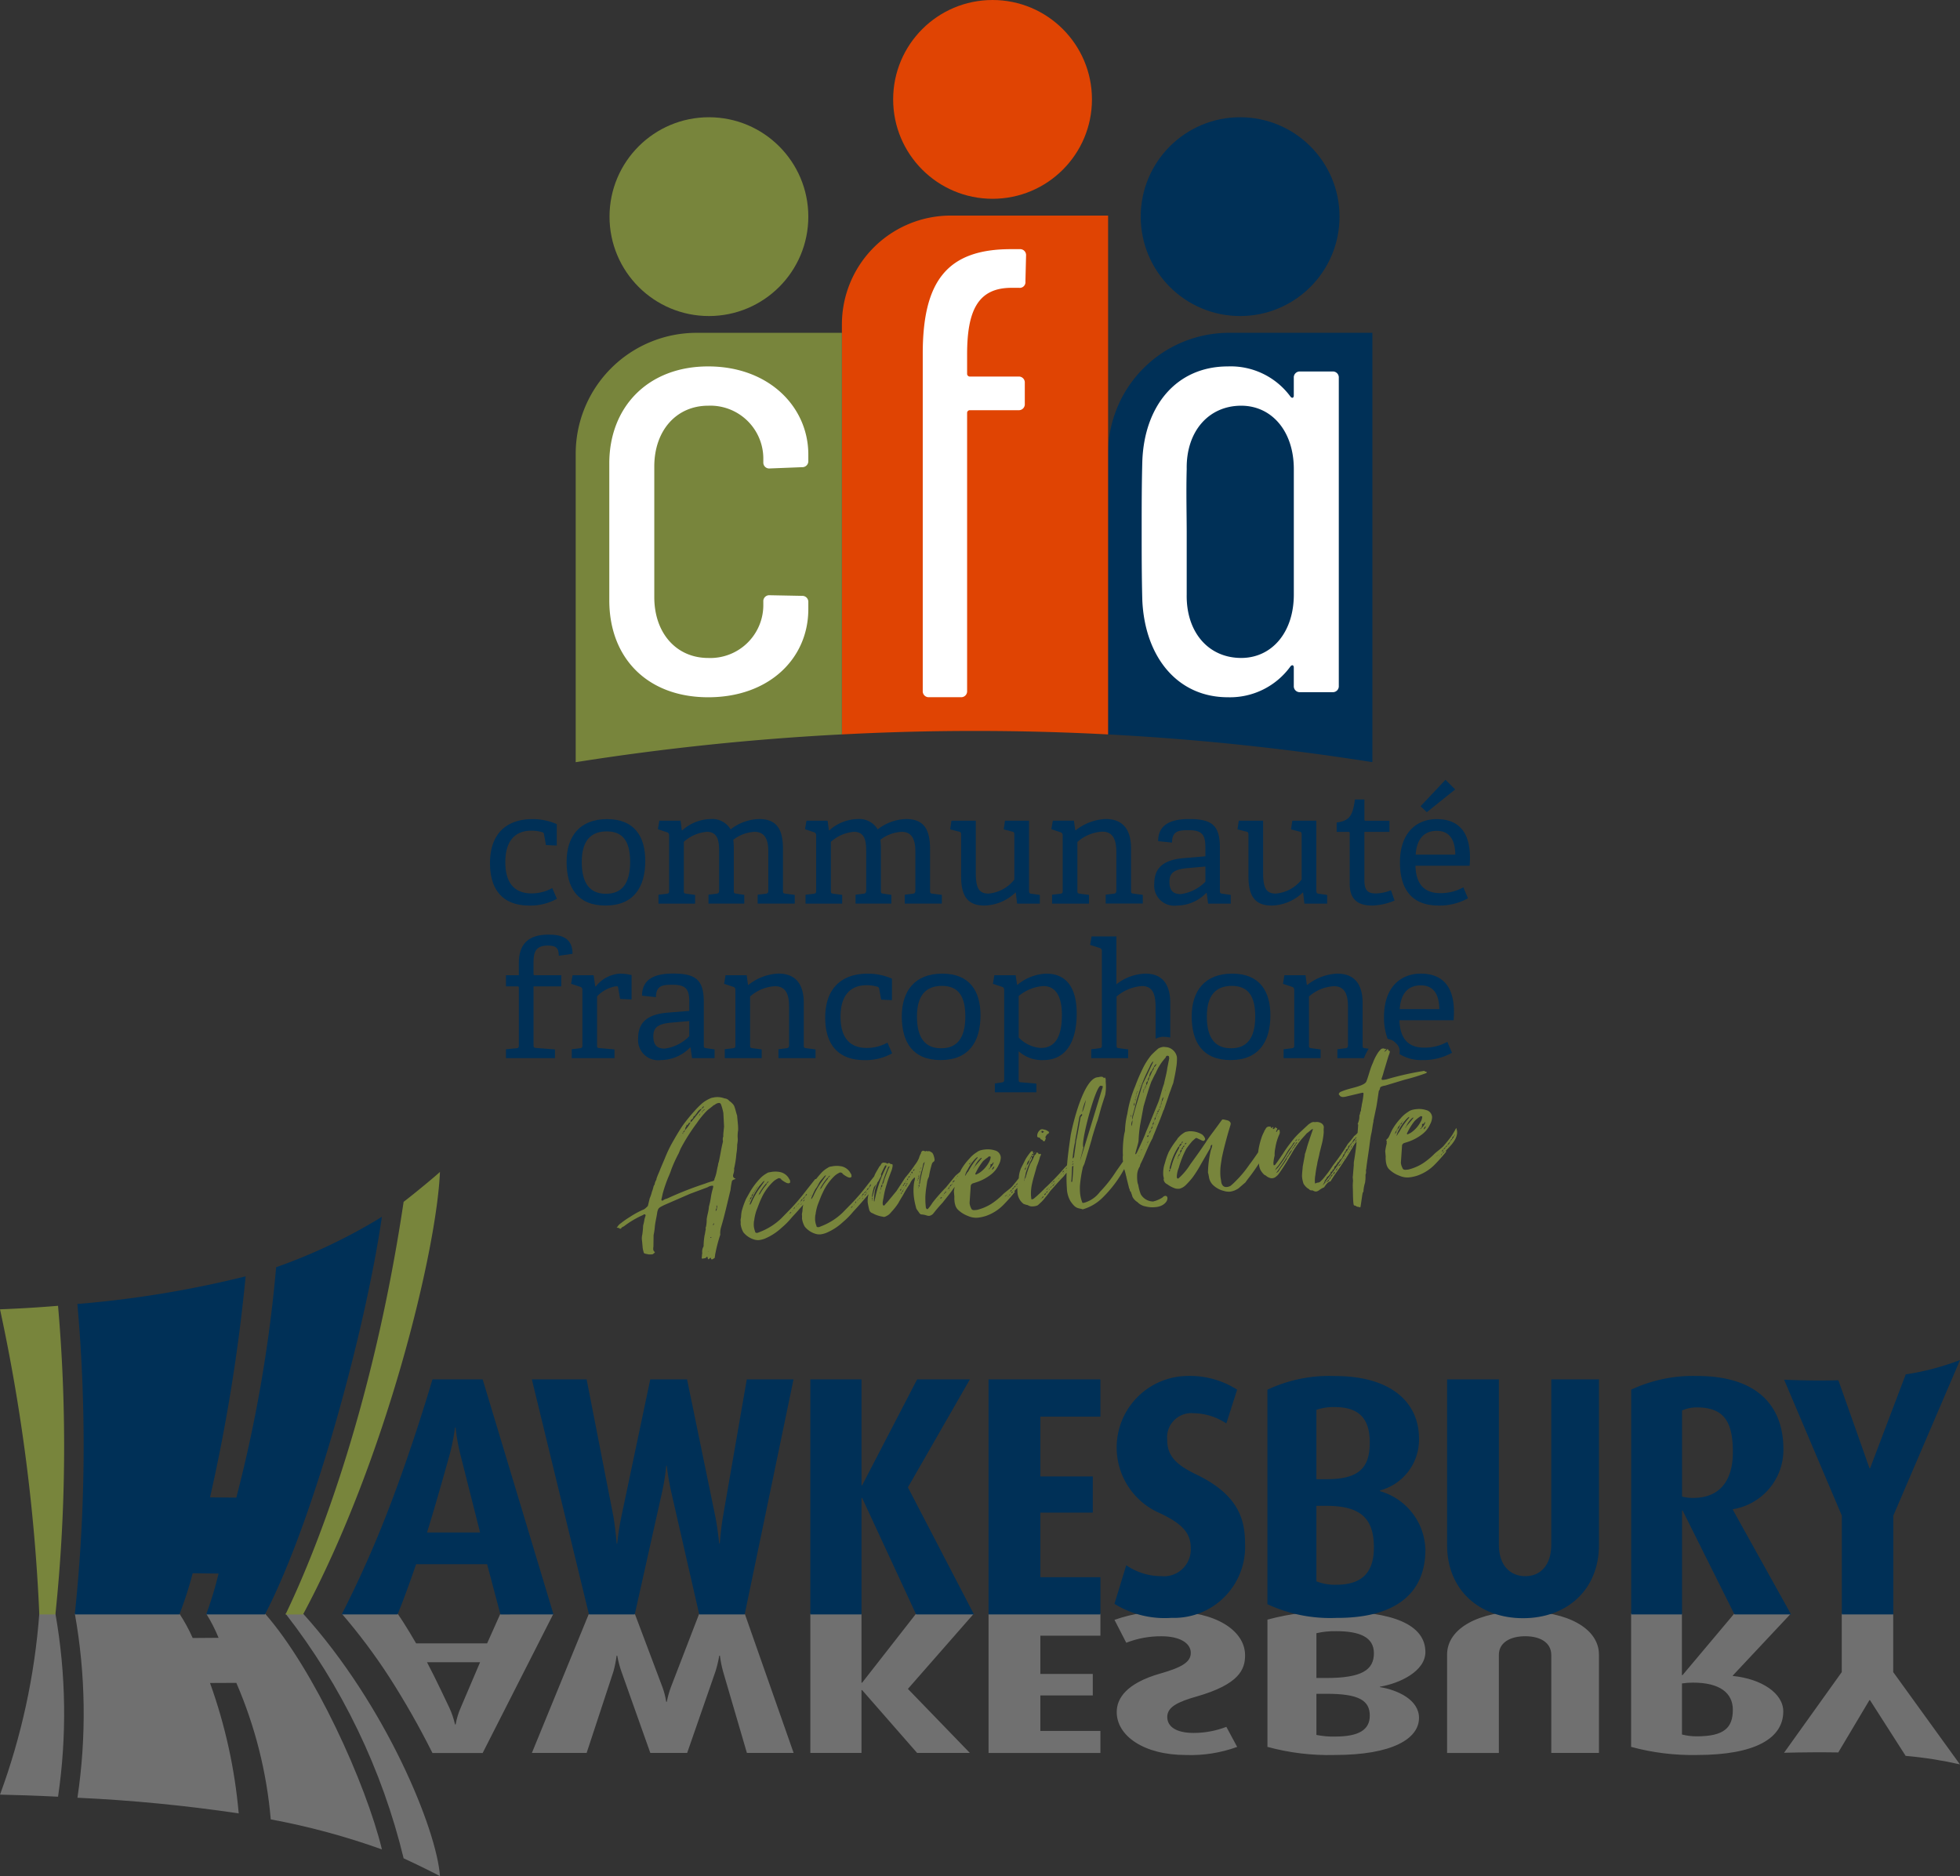 <svg xmlns="http://www.w3.org/2000/svg" xmlns:xlink="http://www.w3.org/1999/xlink" width="165.101" height="158.046" viewBox="0 0 165.101 158.046"><rect x="0" y="0" width="165.101" height="158.046" fill="#333333" stroke="none"/><defs><clipPath id="clip-path"><rect id="Rectangle_9" data-name="Rectangle 9" width="165.099" height="22.309" transform="translate(42.861 179.568)" fill="none"></rect></clipPath><clipPath id="clip-path-2"><path id="Trac&#xE9;_37" data-name="Trac&#xE9; 37" d="M42.861,195.011a56.248,56.248,0,0,0,3.31-15.251h1.356a48.312,48.312,0,0,1,.223,15.427c-1.9-.094-3.559-.147-4.889-.176m34,5.371a54.336,54.336,0,0,0-9.953-20.622h1.478c7.024,7.77,11.267,18.23,11.535,22.118-.116-.082-2.12-1.075-3.06-1.5" fill="none"></path></clipPath><linearGradient id="linear-gradient" x1="13.658" y1="-23.134" x2="13.67" y2="-23.134" gradientUnits="objectBoundingBox"><stop offset="0" stop-color="#fff"></stop><stop offset="0.297" stop-color="#fff"></stop><stop offset="0.416" stop-color="#fdfdfb"></stop><stop offset="0.516" stop-color="#f7f8f1"></stop><stop offset="0.609" stop-color="#edefdf"></stop><stop offset="0.698" stop-color="#dfe3c7"></stop><stop offset="0.784" stop-color="#ccd4a7"></stop><stop offset="0.867" stop-color="#b6c080"></stop><stop offset="0.948" stop-color="#9caa53"></stop><stop offset="1" stop-color="#899a32"></stop></linearGradient><clipPath id="clip-path-3"><path id="Trac&#xE9;_38" data-name="Trac&#xE9; 38" d="M60.226,179.76a13.23,13.23,0,0,1,1.045,2.042l-2.18.016a14.067,14.067,0,0,0-1.121-2.058H49.163a47.9,47.9,0,0,1,.22,15.514,134.193,134.193,0,0,1,13.585,1.319,43.666,43.666,0,0,0-2.417-10.986c.673,0,1.765-.006,2.216-.01a36.837,36.837,0,0,1,2.9,11.5,60.179,60.179,0,0,1,9.366,2.531c-1.364-5.6-5.739-15.193-9.853-19.869Zm24.789,0-1.123,2.51h-5.98s-.906-1.575-1.564-2.509c-.331,0-4.706,0-4.706,0a48.932,48.932,0,0,1,4.018,5.364,69.1,69.1,0,0,1,3.628,6.381h4.229l5.968-11.746Zm-3.345,7.923a6.05,6.05,0,0,0-.429,1.416h-.053a6.892,6.892,0,0,0-.482-1.416s-1.2-2.558-1.877-3.825H83.3Zm20.092-7.923-2.383,6.18a7.843,7.843,0,0,0-.349,1.247h-.053a6.371,6.371,0,0,0-.322-1.247l-2.328-6.18H92.472L87.663,191.5h4.612l2.258-6.862a9.768,9.768,0,0,0,.268-1.333h.053a8.391,8.391,0,0,0,.349,1.332l2.436,6.861h3.105l2.383-6.861a9.663,9.663,0,0,0,.319-1.333h.055a9.46,9.46,0,0,0,.266,1.332l2.008,6.862h3.936l-4.123-11.745Zm18.27,0-4.55,5.822h-.054v-5.822h-4.309V191.5h4.309v-5.292h.055l4.63,5.291h4.444l-5.219-5.394,5.566-6.352Zm6.1,11.745h9.422v-1.861h-5.059v-2.987h4.417v-1.809h-4.417v-3.227h5.059v-1.862H126.13Zm17.542-4.764c3.56-1.023,4.067-2.27,4.066-3.464,0-2.118-2.541-3.688-6.183-3.688a12.567,12.567,0,0,0-4.818.7l.992,1.929a7.944,7.944,0,0,1,2.971-.546c1.526,0,2.464.565,2.464,1.4,0,.75-.7,1.211-2.572,1.739-2.863.821-3.667,2.1-3.667,3.244,0,1.982,2.249,3.619,5.835,3.619a11.445,11.445,0,0,0,4.311-.682l-.91-1.69a7.693,7.693,0,0,1-2.758.513c-1.445,0-2.221-.513-2.221-1.35,0-.853.936-1.28,2.49-1.725M162.928,183c0-2.339-2.837-3.414-7.415-3.414a20.026,20.026,0,0,0-5.89.683v10.721a19.583,19.583,0,0,0,5.675.682c4.845,0,7.093-1.366,7.093-3.124,0-1.536-1.817-2.356-3.292-2.594v-.035c1.66-.272,3.829-1.3,3.829-2.919m-7.6,7.12a7.162,7.162,0,0,1-1.58-.137v-3.466h.854c2.733,0,3.642.564,3.642,1.843,0,1.2-.937,1.76-2.917,1.76m-.725-4.934h-.854v-3.774a6.953,6.953,0,0,1,1.659-.17c2.005,0,3.184.511,3.184,1.86,0,1.4-1.016,2.084-3.989,2.084m16.553-5.619c-3.667,0-6.4,1.4-6.4,3.655v8.28h4.362V183.24c0-1.041.963-1.571,2.223-1.571s2.193.53,2.193,1.588V191.5h4.015v-8.279c0-2.236-2.7-3.655-6.4-3.655m17.674,5.446v-.032l4.9-5.225h-4.769l-4.364,5.189h-.052v-5.19h-4.28V190.99a19.71,19.71,0,0,0,5.538.683c4.978,0,7.28-1.435,7.28-3.671,0-1.536-1.845-2.748-4.255-2.988M185.8,190.1a4.719,4.719,0,0,1-1.258-.154v-4.3a5.93,5.93,0,0,1,.937-.069c2.249,0,3.347.87,3.347,2.288,0,1.5-.723,2.236-3.026,2.236m16.536-5.411v-4.934h-4.335v4.934l-4.861,6.795c1.6-.04,3.13-.049,4.568-.027l2.621-4.4h.054l3,4.689a34.113,34.113,0,0,1,4.571.716Z" fill="none"></path></clipPath><linearGradient id="linear-gradient-2" x1="3.138" y1="-25.328" x2="3.14" y2="-25.328" gradientUnits="objectBoundingBox"><stop offset="0" stop-color="#fff"></stop><stop offset="0.352" stop-color="#fff"></stop><stop offset="0.444" stop-color="#fbfcfc"></stop><stop offset="0.527" stop-color="#f0f3f5"></stop><stop offset="0.606" stop-color="#dee3e8"></stop><stop offset="0.683" stop-color="#c4ced6"></stop><stop offset="0.759" stop-color="#a3b2bf"></stop><stop offset="0.833" stop-color="#7a91a3"></stop><stop offset="0.906" stop-color="#496982"></stop><stop offset="0.977" stop-color="#133b5d"></stop><stop offset="1" stop-color="#002c50"></stop></linearGradient></defs><g id="Groupe_14" data-name="Groupe 14" transform="translate(-42.86 -43.832)"><g id="Groupe_5" data-name="Groupe 5"><g id="Groupe_3" data-name="Groupe 3"><path id="Trac&#xE9;_1" data-name="Trac&#xE9; 1" d="M166.685,116.082c0-2.35-1.141-3.247-2.8-3.247-1.711,0-3.1,1.155-3.1,3.641,0,2.023.8,3.64,3.26,3.64a4.969,4.969,0,0,0,2.472-.611l-.394-.924a3.906,3.906,0,0,1-1.955.489c-1.481,0-2.038-.937-2.078-2.309h4.563C166.672,116.53,166.685,116.258,166.685,116.082Zm-4.577-.259c.109-1.507.869-2,1.779-2,.829,0,1.535.448,1.562,2Z" fill="#003057"></path><path id="Trac&#xE9;_2" data-name="Trac&#xE9; 2" d="M156.553,114.044v4.238c0,1.223.584,1.834,1.888,1.834a5.141,5.141,0,0,0,1.888-.421l-.3-.87a3.546,3.546,0,0,1-1.263.272c-.774,0-.978-.326-.978-1.182v-4.007H159.9v-.937h-2c-.109,0-.109-.054-.109-.136v-1.657h-.8c-.177,1.385-.476,1.806-1.536,1.942v.788h.992C156.553,113.908,156.553,113.963,156.553,114.044Z" fill="#003057"></path><path id="Trac&#xE9;_3" data-name="Trac&#xE9; 3" d="M148.024,114.194v3.45c0,1.562.461,2.472,1.956,2.472a3.905,3.905,0,0,0,2.621-1.1l.027.014.109.924h1.915v-.734l-.72-.1c-.149-.013-.19-.081-.19-.285v-5.868h-2.024l-.109.734.68.176c.2.041.217.082.217.3v3.749a3.107,3.107,0,0,1-2.187,1.182c-.856,0-1.06-.571-1.06-1.752v-4.388h-2.05l-.109.734.706.176C148.01,113.922,148.024,113.976,148.024,114.194Z" fill="#003057"></path><path id="Trac&#xE9;_4" data-name="Trac&#xE9; 4" d="M89.772,119.545l-.394-.9a3.623,3.623,0,0,1-1.738.448c-1.318,0-2.214-.734-2.214-2.635,0-1.942.964-2.649,2.173-2.649a3.085,3.085,0,0,1,.924.123.2.2,0,0,1,.163.19l.162.9.911.041v-1.807a4.987,4.987,0,0,0-2.065-.421c-2.065,0-3.559,1.128-3.559,3.709,0,2.145.992,3.572,3.315,3.572A4.571,4.571,0,0,0,89.772,119.545Z" fill="#003057"></path><path id="Trac&#xE9;_5" data-name="Trac&#xE9; 5" d="M143.243,129.451c0,2.159.91,3.681,3.273,3.681,2.323,0,3.355-1.481,3.355-3.763,0-2.037-.9-3.518-3.219-3.518S143.243,127.318,143.243,129.451Zm3.382-2.568c1.318,0,1.97.789,1.97,2.568,0,1.86-.72,2.689-2.038,2.689-1.345,0-2.038-.869-2.038-2.676S145.294,126.883,146.625,126.883Z" fill="#003057"></path><path id="Trac&#xE9;_6" data-name="Trac&#xE9; 6" d="M158.144,132.175l-.286-.035c-.2-.027-.218-.054-.218-.272v-3.531c0-1.481-.584-2.486-2.146-2.486a4.351,4.351,0,0,0-2.513.951l-.04-.014-.109-.8h-1.78l-.122.72.774.258c.136.041.177.136.177.285v4.618c0,.2-.027.245-.217.272l-.68.081v.748H154.1v-.734l-.761-.1c-.2-.027-.217-.054-.217-.272V127.78a3.425,3.425,0,0,1,2.106-.869c1,0,1.181.856,1.181,1.738v3.219c0,.19-.068.258-.244.272l-.652.081v.748h2.241a4.9,4.9,0,0,1,.376-.765C158.131,132.193,158.138,132.186,158.144,132.175Z" fill="#003057"></path><path id="Trac&#xE9;_7" data-name="Trac&#xE9; 7" d="M162.543,125.851c-1.712,0-3.1,1.155-3.1,3.64a5.1,5.1,0,0,0,.306,1.854.8.8,0,0,1,.223.066.863.863,0,0,1,.455.289l.025.02a.874.874,0,0,1,.311.612l0,.051a.849.849,0,0,1-.026.234,3.449,3.449,0,0,0,1.961.515,4.961,4.961,0,0,0,2.472-.612l-.394-.923a3.913,3.913,0,0,1-1.956.489c-1.481,0-2.038-.937-2.078-2.309h4.564c.013-.231.027-.5.027-.68C165.341,126.748,164.2,125.851,162.543,125.851Zm-1.78,2.988c.109-1.507.87-2,1.78-2,.828,0,1.535.448,1.562,2Z" fill="#003057"></path><path id="Trac&#xE9;_8" data-name="Trac&#xE9; 8" d="M165.436,110.336l-.815-.815-2.1,2.228.529.5Z" fill="#003057"></path><path id="Trac&#xE9;_9" data-name="Trac&#xE9; 9" d="M115.835,126.829a3.09,3.09,0,0,1,.924.122.2.2,0,0,1,.163.191l.163.9.91.041v-1.807a4.986,4.986,0,0,0-2.065-.421c-2.065,0-3.558,1.128-3.558,3.708,0,2.146.991,3.573,3.314,3.573a4.578,4.578,0,0,0,2.323-.571l-.394-.9a3.641,3.641,0,0,1-1.739.448c-1.318,0-2.214-.734-2.214-2.635C113.662,127.536,114.626,126.829,115.835,126.829Z" fill="#003057"></path><path id="Trac&#xE9;_10" data-name="Trac&#xE9; 10" d="M142.564,116.122c-1.63.136-2.472.775-2.472,2.133a1.692,1.692,0,0,0,1.915,1.861,3.46,3.46,0,0,0,2.459-1.06l.04.014.123.883h1.9v-.734l-.693-.1c-.2-.027-.218-.054-.218-.272v-3.6c0-1.874-.652-2.418-2.58-2.418-1.074,0-2.622.19-2.622,1.861l1.168.122c.014-1.018.611-1.045,1.44-1.045,1.182,0,1.372.489,1.372,1.48v.72Zm1.834,1.983a3.54,3.54,0,0,1-2.079,1.046c-.638,0-.95-.3-.95-1.032,0-.706.326-1.046,1.494-1.154l1.535-.136Z" fill="#003057"></path><path id="Trac&#xE9;_11" data-name="Trac&#xE9; 11" d="M93.86,120.116c2.323,0,3.355-1.481,3.355-3.763,0-2.037-.9-3.518-3.219-3.518s-3.409,1.467-3.409,3.6C90.587,118.594,91.5,120.116,93.86,120.116Zm.109-6.248c1.318,0,1.97.788,1.97,2.567,0,1.86-.72,2.689-2.038,2.689-1.344,0-2.037-.869-2.037-2.676S92.638,113.868,93.969,113.868Z" fill="#003057"></path><path id="Trac&#xE9;_12" data-name="Trac&#xE9; 12" d="M98.111,127.834c.014-1.019.611-1.046,1.44-1.046,1.182,0,1.372.49,1.372,1.481v.72l-1.834.149c-1.63.136-2.472.775-2.472,2.133a1.693,1.693,0,0,0,1.915,1.861,3.46,3.46,0,0,0,2.459-1.06l.04.014.123.883h1.9v-.734l-.692-.1c-.2-.027-.217-.054-.217-.272v-3.6c0-1.875-.653-2.418-2.581-2.418-1.074,0-2.622.19-2.622,1.861Zm2.812,3.287a3.54,3.54,0,0,1-2.078,1.046c-.639,0-.951-.3-.951-1.032,0-.706.326-1.046,1.494-1.155l1.535-.135Z" fill="#003057"></path><path id="Trac&#xE9;_13" data-name="Trac&#xE9; 13" d="M118.823,129.451c0,2.159.91,3.681,3.273,3.681,2.323,0,3.356-1.481,3.356-3.763,0-2.037-.9-3.518-3.22-3.518S118.823,127.318,118.823,129.451Zm3.382-2.568c1.318,0,1.97.789,1.97,2.568,0,1.86-.72,2.689-2.038,2.689-1.344,0-2.037-.869-2.037-2.676S120.874,126.883,122.205,126.883Z" fill="#003057"></path><path id="Trac&#xE9;_14" data-name="Trac&#xE9; 14" d="M111.611,114.235v4.617c0,.2-.027.245-.217.272l-.679.082v.747H113.8v-.734l-.733-.1c-.2-.027-.218-.054-.218-.272v-4.1a3.324,3.324,0,0,1,1.942-.843c.979,0,1.033.883,1.033,1.657v3.287c0,.191-.068.259-.244.272l-.653.082v.747h3.016v-.734l-.666-.1c-.2-.027-.217-.054-.217-.272V115.4a7.718,7.718,0,0,0-.041-.828,3.192,3.192,0,0,1,1.793-.666c.965,0,1.155.815,1.155,1.671v3.273c0,.191-.068.259-.245.272l-.651.082v.747h3.124v-.734l-.775-.1c-.2-.027-.217-.054-.217-.272v-3.49c0-1.576-.462-2.527-2.01-2.527a4.064,4.064,0,0,0-2.4.87,1.8,1.8,0,0,0-1.67-.87,3.664,3.664,0,0,0-2.4.951l-.041-.013-.109-.8h-1.779l-.122.72.774.258C111.57,113.99,111.611,114.085,111.611,114.235Z" fill="#003057"></path><path id="Trac&#xE9;_15" data-name="Trac&#xE9; 15" d="M105.907,126.8l-.041-.014-.108-.8h-1.78l-.122.72.774.258c.136.041.177.136.177.285v4.618c0,.2-.028.245-.218.272l-.679.081v.748h3.11v-.734l-.76-.1c-.2-.027-.217-.054-.217-.272V127.78a3.425,3.425,0,0,1,2.105-.869c1,0,1.182.856,1.182,1.738v3.219c0,.19-.068.258-.245.272l-.652.081v.748h3.125v-.734l-.775-.1c-.2-.027-.217-.054-.217-.272v-3.531c0-1.481-.585-2.486-2.146-2.486A4.348,4.348,0,0,0,105.907,126.8Z" fill="#003057"></path><path id="Trac&#xE9;_16" data-name="Trac&#xE9; 16" d="M87.8,125.851v-.937c0-.883.19-1.427,1.195-1.427.625,0,.937.136.937.857l1.155-.163c0-1.345-.924-1.617-2.038-1.617-1.684,0-2.486.8-2.486,2.391v1.032H85.48v.937h.978c.108,0,.108.055.108.136v4.808c0,.2-.027.258-.217.272l-.869.081v.748h4.129v-.734l-1.589-.122c-.2-.014-.217-.055-.217-.272v-4.917h2.336v-.937H87.911C87.8,125.987,87.8,125.946,87.8,125.851Z" fill="#003057"></path><path id="Trac&#xE9;_17" data-name="Trac&#xE9; 17" d="M99.225,114.235v4.617c0,.2-.027.245-.217.272l-.68.082v.747h3.084v-.734l-.734-.1c-.2-.027-.217-.054-.217-.272v-4.1a3.321,3.321,0,0,1,1.942-.843c.978,0,1.032.883,1.032,1.657v3.287c0,.191-.067.259-.244.272l-.652.082v.747h3.016v-.734l-.666-.1c-.2-.027-.217-.054-.217-.272V115.4a7.718,7.718,0,0,0-.041-.828,3.189,3.189,0,0,1,1.793-.666c.964,0,1.155.815,1.155,1.671v3.273c0,.191-.068.259-.245.272l-.652.082v.747h3.124v-.734l-.774-.1c-.2-.027-.218-.054-.218-.272v-3.49c0-1.576-.461-2.527-2.01-2.527a4.064,4.064,0,0,0-2.4.87,1.8,1.8,0,0,0-1.671-.87,3.666,3.666,0,0,0-2.4.951l-.041-.013-.108-.8H98.4l-.122.72.775.258C99.184,113.99,99.225,114.085,99.225,114.235Z" fill="#003057"></path><path id="Trac&#xE9;_18" data-name="Trac&#xE9; 18" d="M136.9,122.714h-2.092l-.122.719.815.258c.136.041.177.136.177.286v7.891c0,.2-.027.245-.217.272l-.68.081v.748h3.111v-.734l-.761-.1c-.2-.027-.217-.054-.217-.272V127.78a3.7,3.7,0,0,1,2.146-.883c.964,0,1.141.8,1.141,1.806v2.63a1.879,1.879,0,0,1,.551-.159,3.131,3.131,0,0,1,.685.061v-2.912c0-1.535-.638-2.472-2.091-2.472a4.115,4.115,0,0,0-2.446.9Z" fill="#003057"></path><path id="Trac&#xE9;_19" data-name="Trac&#xE9; 19" d="M91.7,132.14l-.679.081v.748h3.6v-.734l-1.25-.109c-.2-.013-.218-.054-.218-.271v-4.088a2.833,2.833,0,0,1,1.617-.856c.122,0,.149.027.163.136l.163.937.964.041v-2.052a4.265,4.265,0,0,0-.978-.122,2.779,2.779,0,0,0-2.037,1.087L93,126.924l-.136-.937H91.089l-.122.72.774.258c.136.041.177.136.177.285v4.618C91.918,132.072,91.891,132.113,91.7,132.14Z" fill="#003057"></path><path id="Trac&#xE9;_20" data-name="Trac&#xE9; 20" d="M123.821,114.194v3.45c0,1.562.462,2.472,1.956,2.472a3.908,3.908,0,0,0,2.622-1.1l.027.014.108.924h1.916v-.734l-.72-.1c-.15-.013-.19-.081-.19-.285v-5.868h-2.024l-.109.734.679.176c.2.041.217.082.217.3v3.749a3.105,3.105,0,0,1-2.187,1.182c-.855,0-1.059-.571-1.059-1.752v-4.388h-2.051l-.109.734.707.176C123.807,113.922,123.821,113.976,123.821,114.194Z" fill="#003057"></path><path id="Trac&#xE9;_21" data-name="Trac&#xE9; 21" d="M132.377,114.235v4.617c0,.2-.027.245-.217.272l-.679.082v.747h3.111v-.734l-.761-.1c-.2-.027-.217-.054-.217-.272v-4.088a3.425,3.425,0,0,1,2.1-.869c1.005,0,1.182.856,1.182,1.738v3.219c0,.191-.068.259-.245.272l-.652.082v.747h3.124v-.734l-.774-.1c-.2-.027-.217-.054-.217-.272v-3.531c0-1.48-.584-2.486-2.146-2.486a4.351,4.351,0,0,0-2.513.951l-.041-.013-.109-.8h-1.779l-.122.72.774.258C132.337,113.99,132.377,114.085,132.377,114.235Z" fill="#003057"></path><path id="Trac&#xE9;_22" data-name="Trac&#xE9; 22" d="M128.534,126.775l-.122-.788h-1.793l-.122.72.774.258c.136.041.177.136.177.285v7.5c0,.2-.041.244-.231.272l-.557.081v.747h3.5v-.733l-1.277-.109c-.2-.014-.217-.054-.217-.272v-2.349a2.927,2.927,0,0,0,2.065.747c2.133,0,2.825-1.875,2.825-3.912,0-2.391-1.032-3.369-2.554-3.369a3.99,3.99,0,0,0-2.431.937Zm.136.964a3.632,3.632,0,0,1,2.078-.842c.842,0,1.562.584,1.562,2.431,0,1.712-.489,2.785-1.779,2.785a2.841,2.841,0,0,1-1.861-.883Z" fill="#003057"></path></g><g id="Groupe_4" data-name="Groupe 4"><path id="Trac&#xE9;_23" data-name="Trac&#xE9; 23" d="M105.021,138.569l-.048-.508c-.009-.094-.015-.169-.024-.263-.1-.276-.151-.593-.269-.848a1.5,1.5,0,0,0-.391-.38.553.553,0,0,0-.4-.209,1.693,1.693,0,0,0-.79-.1c-.072.006-.14.032-.211.038a.668.668,0,0,0-.184.055,3,3,0,0,0-.652.383,7.077,7.077,0,0,0-.694.69,14.367,14.367,0,0,0-1,1.231c-.354.527-.639,1.027-.944,1.567a11.3,11.3,0,0,0-.552,1.19l-.37.868c-.092.274-.234.534-.326.827a.218.218,0,0,0-.014.1.919.919,0,0,0-.151.412.42.42,0,0,0-.1.2,2.76,2.76,0,0,1-.128.41,3.089,3.089,0,0,1-.185.548l-.154.641a2.025,2.025,0,0,1-.306.274,7.909,7.909,0,0,0-1.263.687,7.294,7.294,0,0,0-.712.5.924.924,0,0,0-.281.291c0,.019-.088.065-.065.063a.525.525,0,0,0,.193.039.119.119,0,0,0,.125.064c.047,0,.068-.025.086-.084a.814.814,0,0,1,.2-.114,7.967,7.967,0,0,1,1.639-.968.1.1,0,0,1,.091-.047.1.1,0,0,1,.1.068l0,.037-.091.293a3.692,3.692,0,0,1-.115.541,7.167,7.167,0,0,1-.071.765,1.305,1.305,0,0,0-.021.533l.026.282c.005.056.011.113.016.169a1.927,1.927,0,0,0,.058.374c.069.221,0,.228.336.291.047-.005.074.031.144.024a1.687,1.687,0,0,0,.308-.009c.067-.045.2-.133.195-.19a.279.279,0,0,1-.14-.233c-.011-.112.026-.23.017-.324l.013-.873a5.364,5.364,0,0,0,.1-.655c.032-.42.156-.867.211-1.29.088-.329.11-.35.586-.585l2.163-.941,1.489-.556a.86.86,0,0,1,.3-.123c.047-.005.07-.006.094-.008.07-.007.072.012.079.087,0,.019-.034.136-.033.155a4.946,4.946,0,0,0-.166.754,6.2,6.2,0,0,1-.165.774c-.014.362-.147.715-.185,1.06a2.894,2.894,0,0,1-.06.631c0,.019-.04.08-.037.118a.063.063,0,0,0,.029.054c-.053.194-.061.365-.113.56a6.1,6.1,0,0,0-.081.917.879.879,0,0,0-.111.58c-.037.117-.021.286-.056.422,0,.019.074.031.1.029.116-.03.234-.022.3-.1q.03-.06.066-.063c.022,0,.025.017.028.054a.334.334,0,0,1,.037.148.122.122,0,0,0,.073.013.379.379,0,0,1,.132-.107l.022-.021c.023,0,.025.017.027.035.005.056.007.076.055.09l-.023,0c0,.019.025.017.049.014a.164.164,0,0,0,.092-.027l.156-.11c-.009-.094.029-.192.024-.249a12.842,12.842,0,0,1,.435-1.69,1.792,1.792,0,0,1,.061-.612c.308-1.014.539-2.1.8-3.146a6.534,6.534,0,0,1,.1-.654c.015-.1.03-.192.237-.249.046-.024.092-.047.089-.066a.088.088,0,0,0-.048-.015.232.232,0,0,1-.163-.212.468.468,0,0,1,.032-.173,1.107,1.107,0,0,0,.061-.366c0-.018,0-.056-.007-.075a7.74,7.74,0,0,0,.193-1.232,4.447,4.447,0,0,0,.068-.783,3.015,3.015,0,0,0,.053-.46,2.709,2.709,0,0,1,.025-.742A3.658,3.658,0,0,0,105.021,138.569ZM102.539,149.3l0-.038.025.016C102.563,149.3,102.539,149.3,102.539,149.3Zm.22-1.2-.07.007a.08.08,0,0,0,.018-.059l.07-.007C102.781,148.086,102.781,148.086,102.759,148.107Zm-1.348-10.377,0,.057a.061.061,0,0,1-.028-.055Zm-.361.451a.358.358,0,0,0,.234-.287c.022-.022.136-.07.133-.089.083-.14.148-.2.251-.364a1.062,1.062,0,0,1,.288-.216c.065-.064.1-.162.173-.188l.023,0a.23.23,0,0,1-.2.19c-.019.058-.016.076-.038.1l-.765.944c0,.038-.089.065-.132.107Zm1.195-.908a.389.389,0,0,1-.2.151.158.158,0,0,1-.058.138c.016-.077.013-.115.058-.138A.355.355,0,0,1,102.245,137.273Zm-.279.311-.134.088a.122.122,0,0,1-.082.14.208.208,0,0,0-.11.086c.042-.061.04-.079.11-.086.042-.061.037-.117.082-.14A.311.311,0,0,1,101.966,137.584Zm-1.426,1.479c.016-.078.06-.12.05-.232.086-.085.085-.1.077-.179a.116.116,0,0,0,.019-.058l.07-.006a.165.165,0,0,0-.089.064.287.287,0,0,0,.2-.188l-.049-.014-.027-.036s.024,0,.027.036a.092.092,0,0,1,.049.014.576.576,0,0,1,.159-.072,2.727,2.727,0,0,1-.482.671.215.215,0,0,1-.149.184A.279.279,0,0,1,100.54,139.063Zm-.147.2.007.075c0,.019-.022.021-.022.021s-.025-.016-.03-.073A.082.082,0,0,1,100.393,139.266Zm-.143.241,0,.038-.024,0Zm2.717,7.519s-.048,0-.046.023c0-.019-.025-.017-.025-.017.02-.039.064-.081.062-.1s.02-.04.02-.04.025.017.027.035A.294.294,0,0,1,102.967,147.026Zm.174-1.172a.562.562,0,0,1,.074-.235l0-.209,0-.037c.025.016.025.016.027.035a.061.061,0,0,1,.029.054.582.582,0,0,1-.032.174A.225.225,0,0,1,103.141,145.854Zm.649-6.507c0,.056-.01.152,0,.227a.631.631,0,0,0-.039.345l.008.094c-.157.6-.223,1.159-.359,1.74-.06.119-.046.27-.1.408l-.064.328a3.159,3.159,0,0,1-.2.682l0,.038c0,.056-.04.079-.107.124a5.43,5.43,0,0,0-.668.214,29.469,29.469,0,0,0-3.223,1.268.762.762,0,0,0-.319.143.1.1,0,0,1-.069.025c-.047.005-.074-.03-.079-.087l.117-.523A12.132,12.132,0,0,1,99.154,143a6.215,6.215,0,0,0,.268-.687,11.967,11.967,0,0,1,.61-1.329l.155-.374a16.041,16.041,0,0,1,1.363-2.156,7.221,7.221,0,0,1,.85-1.046c.153-.147.42-.324.573-.471a.343.343,0,0,0,.157-.09.661.661,0,0,1,.275-.1c.117-.011.171.059.205.17a4.1,4.1,0,0,1,.183.684l.058,1.132Z" fill="#78853c"></path><path id="Trac&#xE9;_24" data-name="Trac&#xE9; 24" d="M130.309,139.637c.076.05.169.023.176.1.031.091.151.1.2.133l.006.056c.047,0,.052.052.075.05a.654.654,0,0,1,.117-.03.476.476,0,0,1,.076-.2.149.149,0,0,1-.033-.092.159.159,0,0,1,.059-.139.3.3,0,0,1,.2-.189c.022-.021.015-.1.06-.119a1.049,1.049,0,0,0-.252-.166.993.993,0,0,0-.267-.069c-.026-.017-.049-.015-.1-.01s-.118.011-.138.05a.625.625,0,0,0-.258.537C130.234,139.588,130.237,139.625,130.309,139.637Zm.262-.5c.021-.021.02-.039.114-.048l0,.037.071-.006.022-.021v.019c.008.075-.013.115-.152.147a.062.062,0,0,0-.029-.055.071.071,0,0,1,.04-.079l-.07.006a.087.087,0,0,0,.028.055l-.046,0,0-.019C130.549,139.16,130.548,139.142,130.571,139.139Z" fill="#78853c"></path><path id="Trac&#xE9;_25" data-name="Trac&#xE9; 25" d="M130.026,140.916c0-.02.021-.022.043-.043v-.018l-.022.02c0,.019-.044.043-.042.062-.044.023-.043.042-.065.063a.157.157,0,0,1,.114-.049A.056.056,0,0,1,130.026,140.916Z" fill="#78853c"></path><path id="Trac&#xE9;_26" data-name="Trac&#xE9; 26" d="M129.944,141.056l0-.038-.048,0a.126.126,0,0,1,.031.074C129.946,141.075,129.946,141.075,129.944,141.056Z" fill="#78853c"></path><path id="Trac&#xE9;_27" data-name="Trac&#xE9; 27" d="M129.773,141.261c.116-.029.158-.09.151-.165-.022.021-.092.027-.16.071Z" fill="#78853c"></path><path id="Trac&#xE9;_28" data-name="Trac&#xE9; 28" d="M141.009,144.573a.386.386,0,0,0-.224.134,2.661,2.661,0,0,1-.59.283c-.116.03-.185.054-.209.057a1.232,1.232,0,0,1-1.028-.6,3.76,3.76,0,0,1-.216-.8,1.1,1.1,0,0,1-.081-.352,3.3,3.3,0,0,1-.016-.435,1.482,1.482,0,0,1,.235-.78.749.749,0,0,1,.093-.274c.339-.676.582-1.382.967-2.081.093-.274.231-.572.326-.827.213-.512.425-1.025.593-1.515l.041-.061.483-1.429c.117-.276.186-.548.3-.8.1-.464.2-.91.255-1.332a4.058,4.058,0,0,0,.061-.878,1.038,1.038,0,0,0-.715-.806.936.936,0,0,0-.218-.036,1.063,1.063,0,0,0-.238-.016,1.162,1.162,0,0,0-.391.131,7.482,7.482,0,0,0-.589.548,5.663,5.663,0,0,0-.724,1.13,15.532,15.532,0,0,0-.642,1.5,9.887,9.887,0,0,0-.66,2.318,6.912,6.912,0,0,0-.2,1.459,3.723,3.723,0,0,0-.1.5,9.288,9.288,0,0,0-.08,1.429l.009.094a1.849,1.849,0,0,0,0,.493l.006.057-.586.831a10.966,10.966,0,0,1-1.356,1.719,2.537,2.537,0,0,1-1.337.921.31.31,0,0,1-.142,0c0-.02-.031-.073-.033-.092a2.788,2.788,0,0,1-.167-.781,4.994,4.994,0,0,1-.006-.567,10.271,10.271,0,0,1,.221-1.443.67.67,0,0,0,.014-.1l.139-.3s.634-2.089.63-2.126.434-1.443.456-1.464.339-1.189.339-1.189l.331-1.035a4.128,4.128,0,0,0,.039-1.1L136,134.8a.323.323,0,0,0-.066-.2c-.023,0-.046.023-.089.065-.035-.111-.155-.138-.273-.127-.093.009-.185.037-.233.042h-.023c-1.176.11-2.1,3.95-2.269,4.9-.129.895-.244,1.705-.306,2.514-.066.068-.127.138-.2.206a22.044,22.044,0,0,1-1.685,1.75,9.961,9.961,0,0,1-.85.8.4.4,0,0,1-.2.113c-.024,0-.049-.013-.072-.011l-.027-.283a3.589,3.589,0,0,1,.093-1.032c.1-.483.267-.954.387-1.439a5.693,5.693,0,0,0,.279-.822c.04-.08.083-.122.074-.216,0-.019-.049-.033-.12-.026,0,0,0,.018-.022.021a.09.09,0,0,0-.045.023l0-.038c-.028-.035-.037-.129-.178-.116-.023,0-.021.021-.04.079,0,.038-.039.08-.129.146a3.591,3.591,0,0,1-.358.715,9.56,9.56,0,0,0-.39,1.155c-.068.044-.059.138-.1.162l.007.075a.062.062,0,0,1-.018.058l-.007-.075a.061.061,0,0,1,.018-.058,1.3,1.3,0,0,1,.018-.149,1.188,1.188,0,0,0,.078-.347,5.78,5.78,0,0,1,.545-1.271c-.026-.016-.029-.054-.031-.073a.131.131,0,0,1,.016-.077c-.023,0-.044.023-.088.065,0,.038.009.094-.037.117.005.057-.063.082-.085.1a.562.562,0,0,1-.22.438.6.6,0,0,1,.22-.438c-.007-.075.041-.079.085-.1,0-.018-.028-.054-.03-.073s.022-.021.067-.044a.164.164,0,0,1,.079-.159c-.006-.075.014-.115.129-.145,0,0-.005-.055-.03-.072,0-.019.02-.04.018-.059-.025-.016-.027-.035-.055-.089-.024,0-.141.013-.16.071a4.83,4.83,0,0,0-.418.589l-.381.756a2.311,2.311,0,0,0-.2.863c-.171.227-.353.446-.552.686-.194.208-.594.492-.768.66a6.215,6.215,0,0,1-.991.813,4.151,4.151,0,0,1-1.208.511l-.188.017c-.165.016-.264-.032-.3-.143a1.207,1.207,0,0,1-.13-.386l-.008-.075.1-1.469a.3.3,0,0,1,.219-.191l.253-.081a4.043,4.043,0,0,0,1.22-.644,2.194,2.194,0,0,0,.678-.86,1.3,1.3,0,0,0,.159-.583l-.006-.057a.648.648,0,0,0-.5-.541,1.921,1.921,0,0,0-.79-.078,2.088,2.088,0,0,0-.327.05.986.986,0,0,0-.409.19,2.5,2.5,0,0,0-.613.531,5,5,0,0,0-.655.857c-.05.084-.089.171-.131.256l-.382.324-.787.964a15.721,15.721,0,0,0-1.157,1.321,3.491,3.491,0,0,1-.357.489.135.135,0,0,1-.067.044l-.024,0a.1.1,0,0,1-.077-.069.19.19,0,0,1-.034-.11,6.043,6.043,0,0,1-.038-.66,3.7,3.7,0,0,1,.023-.514c.019-.305.083-.633.125-.941a1.4,1.4,0,0,1,.15-.431,8.261,8.261,0,0,1,.254-1.085c.075-.216.2-.133.228-.344-.012-.132-.1-.579-.273-.638-.023,0-.025-.016-.05-.033a.272.272,0,0,0-.195-.058l-.094.009c-.023,0-.074-.031-.1-.029s-.021.021-.043.042l-.146-.043a.1.1,0,0,0-.072-.013.14.14,0,0,0-.113.068.16.16,0,0,0-.058.139,1.623,1.623,0,0,0-.174.413,2.547,2.547,0,0,1-.349.583,12,12,0,0,1-.823,1.081l-.726,1.111-.66.8c-.105.143-.238.25-.321.371-.022.021-.02.04-.067.045a.1.1,0,0,1-.072-.013c0-.019-.028-.035-.029-.054l-.014-.151a3.98,3.98,0,0,1,.077-.443,7.07,7.07,0,0,1,.272-1.144c.088-.33.223-.665.336-.979a1.949,1.949,0,0,0,.129-.391.793.793,0,0,0,.026-.23l0-.018a.092.092,0,0,0-.1-.067c-.07.006-.1-.029-.148-.062a.132.132,0,0,0-.074-.032.1.1,0,0,0-.045.024.106.106,0,0,1-.068.026.1.1,0,0,1-.1-.049,1.579,1.579,0,0,0-.24-.033.269.269,0,0,0-.2.151.406.406,0,0,1-.126.163c-.122.22-.267.442-.387.681-.024.056-.042.112-.066.167l-.541.686a17.5,17.5,0,0,1-1.389,1.627l-.735.751a5.379,5.379,0,0,1-1.791,1.135l-.182.073-.071.007a.154.154,0,0,1-.148-.062l0-.038a1.75,1.75,0,0,1-.117-.482,2.382,2.382,0,0,1,.013-.38c-.006-.056.036-.117.031-.174a4.172,4.172,0,0,1,.188-.775c.135-.335.246-.668.406-.986a4.481,4.481,0,0,1,.939-1.358,1.528,1.528,0,0,1,.422-.305.294.294,0,0,1,.114-.048.323.323,0,0,1,.172.059.061.061,0,0,1,.029.054,2.251,2.251,0,0,0,.378.25.5.5,0,0,0,.244.071c.047,0,.137-.05.134-.088l-.016-.169-.14-.233a1.142,1.142,0,0,0-.658-.451,1.994,1.994,0,0,0-.6-.038,1.731,1.731,0,0,0-.3.046.483.483,0,0,0-.275.1,2.235,2.235,0,0,0-.552.431c-.157.172-.308.348-.447.529-.008,0-.014-.012-.026-.011a.178.178,0,0,0-.11.086l-.678.859a17.542,17.542,0,0,1-1.39,1.628l-.735.751a5.362,5.362,0,0,1-1.79,1.134l-.183.074-.07.007a.152.152,0,0,1-.148-.062l0-.038a1.784,1.784,0,0,1-.116-.482,2.373,2.373,0,0,1,.012-.38c0-.056.037-.117.031-.174a4.126,4.126,0,0,1,.189-.776c.135-.334.246-.668.4-.985a4.442,4.442,0,0,1,.94-1.358,1.479,1.479,0,0,1,.422-.305.282.282,0,0,1,.114-.048.32.32,0,0,1,.171.059.061.061,0,0,1,.029.054,2.319,2.319,0,0,0,.379.249.5.5,0,0,0,.243.073c.048-.005.138-.051.135-.089l-.016-.169-.14-.233a1.14,1.14,0,0,0-.659-.451,2.027,2.027,0,0,0-.6-.039,1.762,1.762,0,0,0-.3.047.486.486,0,0,0-.275.1,2.23,2.23,0,0,0-.552.431,6.021,6.021,0,0,0-.843,1.122l-.325.579a6.529,6.529,0,0,0-.376,1.059,3.039,3.039,0,0,0-.051.46l-.046.269a1.618,1.618,0,0,1,.008.341,1.885,1.885,0,0,0,.231.7,1.859,1.859,0,0,0,.983.629,1.175,1.175,0,0,0,.358.023,2.09,2.09,0,0,0,.463-.119,4.77,4.77,0,0,0,1.43-.93,6.4,6.4,0,0,0,.844-.856c.33-.355.658-.718.977-1.09-.009.031-.021.061-.028.091a3.042,3.042,0,0,0-.052.46l-.046.27a1.608,1.608,0,0,1,.008.34,1.9,1.9,0,0,0,.231.7,1.863,1.863,0,0,0,.983.629,1.179,1.179,0,0,0,.358.023,2.022,2.022,0,0,0,.463-.119,4.77,4.77,0,0,0,1.43-.93,6.4,6.4,0,0,0,.844-.856c.445-.478.885-.971,1.3-1.48-.013.044-.014.082-.031.129a2.219,2.219,0,0,0-.043.554,6.073,6.073,0,0,0,.13.633.4.4,0,0,0,.289.294,2.415,2.415,0,0,0,.831.283.418.418,0,0,0,.145.025.423.423,0,0,0,.137-.051,1.062,1.062,0,0,0,.442-.345,5.432,5.432,0,0,0,.615-.778c.12-.238.287-.482.429-.741a9.042,9.042,0,0,1,.535-.866,1.28,1.28,0,0,1,.356-.507c-.026-.016.022-.021.045-.023,0,0,.051.034.027.036a1.344,1.344,0,0,1-.064.328,4.61,4.61,0,0,0-.024,1.273,5.519,5.519,0,0,0,.175.855c.016.169.172.307.256.451a.442.442,0,0,0,.156.155,1.824,1.824,0,0,1,.434.073.837.837,0,0,0,.265.052.613.613,0,0,0,.317-.163l.148-.184c.213-.267.449-.535.664-.764.317-.408.638-.78.909-1.184.039-.05.074-.1.112-.149-.027.127-.052.256-.068.391l.042.451a1.573,1.573,0,0,0,.007.322,1.436,1.436,0,0,0,.053.318.929.929,0,0,0,.2.4,2.425,2.425,0,0,0,.908.579,1.651,1.651,0,0,0,.865.128,3.47,3.47,0,0,0,.6-.132,3.8,3.8,0,0,0,1.456-.9,14.136,14.136,0,0,0,1.03-1.157l-.023,0c-.023,0-.047,0-.049-.015,0-.037.11-.147.257-.3a4.254,4.254,0,0,0,.018.464,1.367,1.367,0,0,0,.221.586,1.353,1.353,0,0,0,.288.3,1.726,1.726,0,0,0,.341.1.893.893,0,0,0,.27.107,1.2,1.2,0,0,0,.261-.006.911.911,0,0,0,.324-.087l.327-.3a3.989,3.989,0,0,0,.3-.35,6.453,6.453,0,0,0,.423-.551c.344-.374.707-.806,1.119-1.223.089-.113.171-.217.257-.32a12.053,12.053,0,0,0,.022,1.3,2.3,2.3,0,0,0,.319,1.127c.328.462.478.543.816.606l.12.027c.025.016.025.016.049.014l.025.017a3.879,3.879,0,0,0,1.663-.971,10.118,10.118,0,0,0,1.836-2.427,4.836,4.836,0,0,1,.139.48.317.317,0,0,0,.036.129c.013.132.193.8.236,1a.567.567,0,0,1,.065.183c0,.038.007.076.056.09a.308.308,0,0,1,.061.145,1.892,1.892,0,0,1,.1.3,1.1,1.1,0,0,0,.421.454,1.252,1.252,0,0,0,.7.371,2.26,2.26,0,0,0,.811.056,1.419,1.419,0,0,0,.6-.17c.336-.2.433-.438.417-.607A.17.17,0,0,0,141.009,144.573Zm-33.584-1.054a.575.575,0,0,1,.15-.166l.026.018,0,.018-.153.147a.116.116,0,0,0-.016.077,4.537,4.537,0,0,0-.545.772c-.02.04-.088.065-.108.1,0,.019-.02.04-.018.059l-.026-.016c.022-.022.045-.024.044-.043a.24.24,0,0,1,.036-.117,4.617,4.617,0,0,1,.5-.748C107.336,143.584,107.382,143.561,107.425,143.519Zm-.8.34.062-.1a.1.1,0,0,1-.062.1.1.1,0,0,1-.061.1A.1.1,0,0,1,106.627,143.859Zm-.452.744a.314.314,0,0,1,.122-.22c0-.037-.007-.075.085-.1,0-.037-.007-.074.038-.1,0-.038.04-.08.086-.1,0-.039-.008-.076.038-.1a.1.1,0,0,1-.038.1.207.207,0,0,1-.086.1c0,.038.007.075-.038.1a.2.2,0,0,1-.085.1.312.312,0,0,1-.119.257.339.339,0,0,1-.141.261.287.287,0,0,1,.141-.261Zm-.218.456c.02-.039.016-.076.06-.119l0,.038C106.024,145.016,106,145.036,105.957,145.059Zm.117.236c0,.019-.022.021-.022.021a.021.021,0,0,1-.025-.017l-.006-.056a6.582,6.582,0,0,1,.808-1.5l.3-.351a.523.523,0,0,1,.134-.088l-.06.119-.272.386a6.341,6.341,0,0,0-.755,1.3C106.157,145.173,106.092,145.237,106.074,145.295Zm3.3.791a.2.2,0,0,1,.151-.165A.362.362,0,0,1,109.371,146.086Zm3.223-3.049a.575.575,0,0,1,.149-.167l.026.017,0,.019-.152.147a.115.115,0,0,0-.017.078,4.485,4.485,0,0,0-.544.771c-.02.04-.089.065-.109.105,0,.018-.019.04-.018.059l-.025-.017c.022-.021.045-.024.043-.042a.245.245,0,0,1,.037-.118,4.5,4.5,0,0,1,.5-.747C112.5,143.1,112.55,143.079,112.594,143.037Zm-.9.5,0,.019-.021.02a.158.158,0,0,1,0-.038Zm-2.107,2.567c0-.019.022-.022.02-.04l.024,0C109.608,146.083,109.584,146.086,109.586,146.1Zm0-.247c.022-.021.018-.059.063-.082C109.654,145.814,109.632,145.835,109.587,145.858Zm.127-.164c.018-.058.033-.154.1-.18C109.8,145.592,109.782,145.669,109.714,145.694Zm.167-.243c0-.037.067-.044.112-.067C110,145.421,109.926,145.428,109.881,145.451Zm.154-.128c0-.038.109-.1.154-.128A.478.478,0,0,1,110.035,145.323Zm.285.012a.157.157,0,0,1,.06-.12A.154.154,0,0,1,110.32,145.335Zm-.006-.322a.146.146,0,0,1-.036.117c0-.037-.009-.094.036-.117a.212.212,0,0,1,.127-.164c.087-.084.106-.142.2-.17,0-.038.017-.078.083-.121a.121.121,0,0,1,.112-.14c-.014.032-.026.065-.04.1a.173.173,0,0,1-.072.042c-.041.06-.037.1-.083.121-.016.077-.083.122-.2.17C110.448,144.925,110.428,144.964,110.314,145.013Zm.153.118c0-.019,0-.037.02-.04Zm.167-.243c0,.056-.06.119-.127.164a.21.21,0,0,1,.127-.164.379.379,0,0,1,.037-.068c-.006.018-.014.036-.021.053S110.642,144.883,110.634,144.888Zm.492-.312a.16.16,0,0,0,.007-.02c.018-.024.037-.046.055-.07v.009C111.193,144.533,111.171,144.553,111.126,144.576Zm.116.236c0,.019-.021.021-.021.021-.024,0-.026-.017-.026-.017l0-.056c.1-.246.211-.493.335-.735.048-.068.1-.133.147-.2l.2-.373c.043-.063.083-.127.13-.188l.3-.351a.533.533,0,0,1,.135-.087l-.061.119-.272.385a6.409,6.409,0,0,0-.754,1.3C111.326,144.69,111.261,144.754,111.242,144.812Zm3.3.792a.206.206,0,0,1,.151-.166A.364.364,0,0,1,114.539,145.6Zm2.217-2.427h0l.037-.055a.121.121,0,0,1,0,.019Zm-.675.653a.4.4,0,0,1,.161-.251c-.015.047-.026.094-.04.14a.477.477,0,0,1-.121.111c0,.037.007.075-.039.1C116.039,143.89,116.035,143.852,116.081,143.83Zm-.02.3-.039.08C116.02,144.2,116.018,144.177,116.061,144.134Zm-1.306,1.488c0-.019.022-.022.02-.04l.023,0C114.777,145.6,114.753,145.6,114.755,145.622Zm0-.247c.021-.021.018-.059.063-.082C114.822,145.331,114.8,145.352,114.756,145.375Zm.126-.164c.019-.058.034-.154.1-.18C114.968,145.109,114.951,145.186,114.882,145.211Zm.167-.242c0-.038.067-.044.112-.068C115.165,144.939,115.1,144.946,115.049,144.969Zm.155-.128c0-.038.108-.105.153-.129A.487.487,0,0,1,115.2,144.841Zm.284.011a.157.157,0,0,1,.06-.12A.151.151,0,0,1,115.488,144.852Zm.147-.2c0-.019,0-.037.021-.04Zm.168-.243c0,.057-.061.119-.127.164a.207.207,0,0,1,.127-.164.184.184,0,0,1,.106-.124A.258.258,0,0,1,115.8,144.4Zm.087-.33c-.041.06-.038.1-.083.122-.016.077-.084.121-.2.169.007.076-.013.115-.127.164a.142.142,0,0,1-.036.117c0-.037-.009-.094.036-.117a.214.214,0,0,1,.127-.164c.087-.084.106-.142.2-.169,0-.038.016-.078.083-.122a.124.124,0,0,1,.129-.145A.156.156,0,0,1,115.89,144.075Zm.416.909,0-.019c0-.019.02-.04.02-.04l.007.075S116.307,145,116.306,144.984Zm.055-.176a.127.127,0,0,1-.039.1l-.008-.094a.134.134,0,0,1,.015-.1l-.015-.15a5.983,5.983,0,0,1,.164-.728c.063-.084.125-.17.187-.256a8.736,8.736,0,0,0-.3,1.036l-.037.1C116.332,144.754,116.358,144.77,116.361,144.808Zm.162.213-.022.021c-.025-.017-.025-.017-.027-.036l0-.018a6.1,6.1,0,0,1,.084-.88c.059-.217.129-.44.209-.663.025-.035.052-.069.076-.1l.242-.458-.011-.113-.015-.006c.111-.235.215-.478.348-.726l.067-.045s.022-.021.024,0c0,0,.025.017.027.035a.4.4,0,0,1-.035.136,10.435,10.435,0,0,0-.918,2.608A1.221,1.221,0,0,0,116.523,145.021Zm.46-.65c-.022,0-.024-.017-.026-.036s.021-.021.043-.042l0,.057C116.981,144.352,116.983,144.371,116.983,144.371Zm.015-.1,0-.037s.024,0,.025.017Zm.184-.566a.19.19,0,0,1-.1.161.171.171,0,0,1-.032.154l0,.038c-.023,0-.022.021-.022.021,0-.018-.024-.016-.026-.036.023,0,.021-.021.045-.023a.177.177,0,0,1,.032-.154c-.008-.094-.015-.169.074-.235l.035-.136a13.833,13.833,0,0,1,.489-1.353c.024,0,.022-.021.044-.042l.07-.007,0,.019-.08.159c-.1.255-.213.513-.306.788-.079.158-.089.311-.147.449a.531.531,0,0,1-.107.123A.121.121,0,0,1,117.182,143.708Zm1.323.71a.06.06,0,0,1,.018-.058C118.527,144.4,118.5,144.4,118.5,144.418Zm.7-1.108a.138.138,0,0,1-.038.1C119.166,143.371,119.162,143.333,119.207,143.31Zm-.435.666a.165.165,0,0,1-.078.178C118.687,144.079,118.681,144.022,118.772,143.976Zm-.005.456c-.007-.076-.01-.113.056-.157l0,.037A.159.159,0,0,1,118.767,144.432Zm.067-.557a.062.062,0,0,1,.017-.058c0,.037.007.075-.014.1Zm.012.379a.125.125,0,0,1,.081-.141A.125.125,0,0,1,118.846,144.254Zm.1-.143,0-.056a.063.063,0,0,1,.018-.059l0,.038C118.97,144.072,118.972,144.09,118.95,144.111Zm.079-.177a.1.1,0,0,1,.016-.078A.1.1,0,0,1,119.029,143.934Zm-.007-.323a.149.149,0,0,1-.105.143.149.149,0,0,1,.105-.143l0-.037c0-.056.04-.08.083-.122l.006.057C119.111,143.547,119.089,143.567,119.022,143.611Zm.112.18c-.007-.076.012-.115.081-.14A.139.139,0,0,1,119.134,143.791Zm.1-.161c0-.057-.011-.113.058-.138l0,.037A.1.1,0,0,1,119.237,143.63Zm.036-.383a.125.125,0,0,1,.081-.141A.125.125,0,0,1,119.273,143.247Zm.1-.2c-.006-.056.06-.12.129-.145C119.507,142.959,119.465,143.02,119.373,143.048Zm.193-.208a.14.14,0,0,1,.037-.117A.142.142,0,0,1,119.566,142.84Zm.1-.161c0-.019-.029-.054-.031-.073,0-.037.018-.058.064-.082,0,.019.029.055.031.073C119.737,142.635,119.715,142.656,119.67,142.679Zm.149.081a.082.082,0,0,1,.019-.059Zm-.026-.282c-.007-.075.037-.117.1-.161C119.9,142.392,119.86,142.434,119.793,142.478Zm.636-.306a.158.158,0,0,1-.035.136.059.059,0,0,0-.019.059c0-.019-.025-.017-.025-.017l.044-.042C120.388,142.252,120.383,142.2,120.429,142.172Zm-.038.364-.042.06,0,.038-.022.021,0-.038s0-.019.021-.021c0-.037,0-.056-.03-.073l0-.018Zm-.131.372-.006-.075.021-.021c.023,0,.025.016.027.035l-.042.061a.122.122,0,0,1,.031.073.066.066,0,0,1-.018.059.26.26,0,0,1-.056-.09C120.215,142.932,120.215,142.932,120.26,142.908Zm-.143.753.022-.021v.019Zm.061-.366c-.024,0-.025-.016-.025-.016l.039-.08c-.005-.057-.01-.113.059-.139a.13.13,0,0,1-.059.139l0,.056C120.2,143.274,120.176,143.277,120.178,143.295Zm.056.6,0-.02a.179.179,0,0,1,.018-.058l.011.113S120.236,143.915,120.234,143.9Zm.062-.1c-.026-.017-.051-.033-.054-.071a.164.164,0,0,1,.061-.1l.009.094C120.316,143.756,120.317,143.775,120.3,143.8Zm.448-2.052a.577.577,0,0,1-.049.233c-.123.466-.243.951-.319,1.413a.252.252,0,0,1-.074.215.292.292,0,0,1,.009-.152,4.46,4.46,0,0,1,.174-.926,6.258,6.258,0,0,0,.154-.64.3.3,0,0,1,.105-.143c0-.018-.027-.035,0-.037l.026.017Zm1.1,3.177c0-.019,0-.037.042-.061C121.869,144.9,121.845,144.9,121.846,144.921Zm.249-.137-.026-.016c0-.038.089-.066.134-.089C122.208,144.736,122.189,144.775,122.1,144.784Zm2.773-2.515,0-.019c0-.019.022-.021.021-.039A.062.062,0,0,1,124.868,142.269Zm1.574.1a.314.314,0,0,1,.188-.265A.408.408,0,0,1,126.442,142.369Zm.252-.346c-.022.021-.022.021-.021.039-.023,0-.021.021-.045.024C126.65,142.065,126.649,142.046,126.694,142.023Zm-.323-.16,0,.038c0,.019,0,.019.025.017,0-.019.022-.021.044-.042.069-.026.036-.118.13-.126a.526.526,0,0,1-.054.175,1.05,1.05,0,0,1-.233.307c-.042.042-.063.081-.108.105,0,.019,0,0-.024,0l0-.019c.021-.04.089-.065.109-.105a.693.693,0,0,1,.077-.2l-.047,0c0-.038.018-.059.038-.1C126.35,141.9,126.372,141.882,126.371,141.863Zm-.288-.541.089-.066.047,0c.047-.005.1.01.1.048l0,.019a.993.993,0,0,1-.149.431,2.507,2.507,0,0,1-.773.868,3.338,3.338,0,0,1-.293.16c-.047,0-.072-.013-.074-.031v-.019a.062.062,0,0,1,.017-.059,5.074,5.074,0,0,1,.639-1.026A3.021,3.021,0,0,1,126.083,141.322Zm-.517.048,0,.038c-.146.2-.34.411-.511.616a.164.164,0,0,1-.086.084.08.08,0,0,1-.062.1.2.2,0,0,1,.062-.1,1.913,1.913,0,0,1,.526-.713A.1.1,0,0,1,125.566,141.37Zm-.871.309-.062.1A.08.08,0,0,1,124.695,141.679Zm-.085.1a.147.147,0,0,1-.105.149v-.007c0-.006,0-.01-.006-.016A.271.271,0,0,1,124.61,141.782Zm-1.119,1.2a.129.129,0,0,1,.07-.109l-.044.093c-.01,0-.014.012-.026.016,0,.019-.02.039-.042.06C123.447,143.027,123.446,143.009,123.491,142.986Zm-.066.062c.015.01.013.021.017.031a.558.558,0,0,1-.052.057A.115.115,0,0,1,123.425,143.048Zm-1.117,1.489v-.019c0-.018,0-.018.02-.039A.062.062,0,0,1,122.308,144.537Zm.084-.121a.072.072,0,0,1,.04-.08l0,.038C122.437,144.392,122.437,144.392,122.392,144.416Zm.063-.082c-.005-.057.04-.08.109-.1C122.568,144.266,122.546,144.287,122.455,144.334Zm.1-.162c0-.018.022-.021.02-.04l.007.076C122.584,144.189,122.56,144.191,122.559,144.172Zm.2-.17c-.022.021-.068.044-.066.063,0-.019-.005-.057.066-.063l0-.037c0-.057.04-.08.084-.1A.139.139,0,0,1,122.757,144Zm.082.125c0-.019,0-.038.041-.061C122.861,144.106,122.837,144.108,122.839,144.127Zm0-.284a.09.09,0,0,1,.017-.077c0,.018.027.035.029.054S122.859,143.841,122.836,143.843Zm.064-.082c0-.038.015-.1.107-.124A.115.115,0,0,1,122.9,143.761Zm.13-.126a.071.071,0,0,1,.04-.079C123.073,143.593,123.053,143.634,123.03,143.635Zm.1-.217,0,.037a.061.061,0,0,1-.019.059.2.2,0,0,1,.016-.1c-.006-.055.035-.112.164-.128l.007.008A.363.363,0,0,1,123.129,143.418Zm1.268-.858a1.254,1.254,0,0,0-.145.222l-.1.143a1.568,1.568,0,0,1,.129-.392c.032-.058.069-.115.1-.174l.024-.027c0-.013.006-.02.01-.032a4.37,4.37,0,0,1,.509-.737,1.854,1.854,0,0,1,.218-.21l.066-.044.007.075A6,6,0,0,0,124.4,142.56Zm4.622.269v0Zm-.008.037a.066.066,0,0,1-.006.031h0a.14.14,0,0,1,0-.019Zm.337-.826c0,.02-.021.022-.021.022l-.007-.076C129.322,142.005,129.347,142.022,129.348,142.04Zm-.059.12c0-.038-.008-.075.04-.079a.132.132,0,0,1-.04.079.41.41,0,0,1-.064.258,1.117,1.117,0,0,0-.029-.11A.747.747,0,0,1,129.289,142.16Zm-.706,1.322c0,.033-.008.066-.011.1a.336.336,0,0,1-.157.121A2.026,2.026,0,0,1,128.583,143.482Zm-1.055,1.136-.021.021,0-.019.2-.133C127.686,144.528,127.55,144.6,127.528,144.618Zm.219.055.066-.063s.023,0,.025.017A.207.207,0,0,0,127.747,144.673Zm.154-.128c0-.056.017-.077.062-.1C127.968,144.5,127.946,144.522,127.9,144.545Zm.149-.184c.016-.078.084-.121.15-.166A.293.293,0,0,1,128.05,144.361Zm.171-.187a.213.213,0,0,1,.062-.1Zm.067-.309a.26.26,0,0,1-.172.186c-.038.1-.057.157-.149.185.015-.1.06-.119.149-.185a.368.368,0,0,1,.172-.186.18.18,0,0,1,.129-.145C128.422,143.776,128.356,143.839,128.288,143.865Zm.233-.041a.1.1,0,0,1,.034-.07v.015Zm2.914-.253,0-.019c.024,0,.023-.021.065-.063.024,0,.022-.021.046-.023a.245.245,0,0,1,.176-.149.423.423,0,0,1-.176.149.13.13,0,0,0-.04.079.143.143,0,0,0-.069.026l0,.037c-.024,0-.026-.016-.026-.016S131.411,143.573,131.435,143.571Zm-.107.123.022-.021,0,.019c-.022.021-.046.023-.043.042C131.306,143.715,131.33,143.713,131.328,143.694Zm-.235.269c0,.019.025.017.027.035,0,.038-.066.063-.111.087C131.027,144.026,131.024,143.988,131.093,143.963Zm-.149.184s.024,0,.022-.021l0,.019c-.021.04-.045.042-.042.061A.146.146,0,0,1,130.944,144.147Zm-.343.639c0,.019-.022.021-.02.04,0,.038-.044.042-.042.061a.16.16,0,0,1,.019-.059c.021-.021.044-.023.043-.042.087-.084.1-.142.174-.168C130.758,144.7,130.691,144.74,130.6,144.786Zm.406-.474a.062.062,0,0,1-.018.058l-.024,0,0,.038c0,.038-.019.059-.131.126a.162.162,0,0,1,.127-.164c.022-.02.043-.04.042-.06.016-.077.061-.1.131-.126A.2.2,0,0,1,131.007,144.312Zm.152-.393a.1.1,0,0,0-.068.025l.089-.065.023,0C131.18,143.879,131.181,143.9,131.159,143.919Zm.043.2.08-.159A.262.262,0,0,1,131.2,144.123Zm.517-.56c-.047,0-.021.021-.046.023a.209.209,0,0,1-.126.164.082.082,0,0,1-.045.023l-.024,0c-.016.077-.085.1-.154.128,0,.019-.022.021-.022.021l0-.019.024,0c.019-.058.087-.084.154-.128.022-.021.021-.04.043-.042l.026.017c-.007-.076.06-.12.126-.164a.048.048,0,0,1,.045-.042.193.193,0,0,0,.039-.079l0,.056A.048.048,0,0,0,131.719,143.563Zm2.63-7.108a5.217,5.217,0,0,1-.3,1.071l-.007-.076A4.113,4.113,0,0,1,134.349,136.455Zm-.924,3.555.374-2.082a.478.478,0,0,1,.214-.248l.008.094c.009.094-.108.1-.124.182-.175.927-.232,1.33-.38,2.027-.064.589-.126.841-.173,1.338l-.123.142A9.949,9.949,0,0,1,133.425,140.01Zm-.22,1.692c.019-.015.039-.029.066-.047a.183.183,0,0,1-.07.126Zm-.013.233a.2.2,0,0,1,.1-.073l0,.019c0,.048-.046.072-.1.093Zm-.467.267v.029a.161.161,0,0,0-.011.045c0,.019,0,.019-.044.042l-.005-.056Zm-.689.952c.022-.021.022-.021.019-.058l.023,0,0,.037C132.058,143.133,132.058,143.133,132.036,143.154Zm.178-.376,0-.02.066-.062,0,.018C132.256,142.716,132.212,142.758,132.214,142.778Zm.171-.207c0-.055.039-.079.132-.106a.4.4,0,0,1-.151.166Zm.064.184a.091.091,0,0,1-.045.024c.024,0,.022-.021.041-.062.024,0,.022-.021.046-.023Zm.039-.1c.021-.021.02-.04.067-.044Zm.116-.276.022-.021C132.628,142.379,132.6,142.381,132.6,142.381Zm.079.087.029-.037v.023C132.7,142.458,132.7,142.464,132.683,142.468Zm.489.921c0,.019-.023.021-.021.04,0-.019-.05-.033-.051-.052a1.97,1.97,0,0,0,.036-.364c.015-.288.029-.587.044-.888a.581.581,0,0,1,.108-.073C133.253,142.542,133.2,143.306,133.172,143.389Zm.962-2.9c-.025-.016-.029-.053-.036-.129-.056-.848,1.091-5.069,1.495-5.049.073.012.168.022.172.059a.823.823,0,0,1-.071.253s-1.831,6.03-1.854,6.032Zm4.667.74c0-.019.022-.021.022-.021A.021.021,0,0,1,138.8,141.233Zm.076-.2c.022-.021.022-.021.02-.04,0,0,.023-.021.02-.04l0,.038Zm.115-.295c0-.019.042-.061.065-.063C139.037,140.718,138.99,140.723,138.992,140.742Zm.433-.439c0-.019.02-.04.018-.059C139.445,140.263,139.445,140.263,139.425,140.3Zm.08-.159c.043-.042.036-.118.078-.178A.261.261,0,0,1,139.505,140.144Zm0-.531c-.007-.075.038-.1.106-.124C139.616,139.565,139.6,139.586,139.5,139.613Zm.234-.022s0-.018.023-.02Zm-.051-.3a.142.142,0,0,1-.036.117.178.178,0,0,1,.036-.117c.013-.115.033-.155.126-.183A.661.661,0,0,1,139.686,139.293Zm.124-.2c-.006-.055-.009-.094.013-.115l0,.039C139.829,139.052,139.831,139.07,139.81,139.091Zm.247-.648a.143.143,0,0,1-.1.161c.008.094.01.113-.012.134.013.131-.029.192-.122.22a.455.455,0,0,1,.122-.22.259.259,0,0,1,.012-.134c-.009-.094.011-.134.1-.161a.207.207,0,0,1,.011-.134c.019-.059.014-.115.035-.136l0,.037a.133.133,0,0,1-.039.1C140.075,138.384,140.077,138.4,140.057,138.443Zm.108.141c-.024,0-.022.021-.022.021l0-.019.041-.079A.146.146,0,0,0,140.165,138.584Zm-.039-.413a.222.222,0,0,1,.077-.2C140.213,138.087,140.194,138.126,140.126,138.171Zm.094.237a.064.064,0,0,0,.018-.058l.023,0Zm.005-.455c0-.038-.006-.056.04-.08C140.266,137.893,140.223,137.934,140.225,137.953Zm.036-.117a.146.146,0,0,1,.036-.117A.14.14,0,0,1,140.261,137.836Zm.056-.157c0-.037-.005-.057.064-.082C140.383,137.616,140.387,137.654,140.317,137.679Zm.123.292-.006-.056.024,0Zm.023-.514c.005.057-.04.08-.085.1-.007-.076-.012-.132.058-.138l.023,0c.017-.078.013-.115.082-.141a.161.161,0,0,1-.082.141Zm.114-.295a.464.464,0,0,1-.013.115c0-.038-.008-.094.013-.115a.2.2,0,0,1,.035-.136A.136.136,0,0,1,140.577,137.162Zm.162-.546,0,.038c0,.037-.02.039-.041.06.01.113.016.17-.03.193a.242.242,0,0,1-.037.117c0-.057-.008-.094.037-.117-.007-.076-.014-.151.03-.193l0-.038c0-.037.019-.039.04-.06a.425.425,0,0,1,.136-.335A.879.879,0,0,1,140.739,136.616Zm.278-.841c0-.019-.007-.075.016-.077,0-.019,0-.019.022-.021Zm-.738-2.32,0,.038a.439.439,0,0,1-.189.263c-.036.118-.049.233-.138.3-.1.2-.155.375-.257.536a1.064,1.064,0,0,1-.134.354.64.64,0,0,1-.134.334.088.088,0,0,1-.062.1c.005.057.012.132-.033.154,0,.02-.041.062-.087.085-.016.077-.013.115-.058.138a.273.273,0,0,1-.031.173c-.009-.094-.011-.113.031-.173-.005-.056-.011-.113.058-.138,0-.038.042-.061.087-.085-.011-.112-.013-.131.033-.154,0-.056.016-.077.062-.1l-.008-.074a.274.274,0,0,1,.141-.279.369.369,0,0,1,.111-.333.845.845,0,0,1,.255-.573c.012-.116.1-.18.139-.279A.45.45,0,0,1,140.279,133.455Zm-.926.75c-.022.021-.02.04-.043.042C139.308,134.228,139.33,134.207,139.353,134.205Zm-.3.577a.424.424,0,0,1-.035.136A.158.158,0,0,1,139.052,134.782Zm-.11.352c.023,0,.018-.059.04-.08a.133.133,0,0,1-.038.1c0,.037-.02.039-.018.058a.059.059,0,0,1,.018-.058Zm-.036.118,0,.055c0,.039-.021.021-.043.043C138.862,135.294,138.859,135.256,138.906,135.252Zm-.037.117c0,.037-.018.058-.063.081C138.826,135.411,138.824,135.392,138.869,135.369Zm-.049.232c0,.019-.042.061-.111.086C138.753,135.645,138.752,135.626,138.82,135.6Zm-.105.142a.11.11,0,0,1-.06.12C138.646,135.769,138.694,135.764,138.715,135.743Zm-.2.645a.142.142,0,0,1,.036-.117c-.006-.075-.008-.094.035-.136l-.005-.057c0-.037,0-.037.018-.058-.01-.113.013-.115.059-.138a.693.693,0,0,1-.059.138l0,.037a.1.1,0,0,1-.017.078.187.187,0,0,1-.035.136.142.142,0,0,1-.036.117c.011.113.014.15-.006.19,0-.038-.028-.054-.031-.073A.184.184,0,0,1,138.514,136.388Zm-.028.212c-.02.039-.018.058-.063.08A.1.1,0,0,1,138.486,136.6Zm-.062.1.008.075c.016.169,0,.228-.026.231a.1.1,0,0,1-.031-.074A.494.494,0,0,1,138.424,136.7Zm-.242.952c0,.037-.018.058-.038.1Zm-.07.272a.257.257,0,0,1,.033-.155C138.154,137.862,138.134,137.9,138.112,137.923Zm.188-.018a1.023,1.023,0,0,1-.042.308,1.141,1.141,0,0,1-.093.52l0-.019a.863.863,0,0,1,.1-.5l-.01-.113a.755.755,0,0,1,0-.247c.205-.588.29-1.2.5-1.771a12.694,12.694,0,0,1,.764-1.967c.078-.179.182-.34.257-.556.063-.081.121-.219.189-.264l.047,0v.019c-.043.042-.036.117-.08.159-.277.576-.513,1.11-.812,1.706C138.839,136.054,138.565,136.933,138.3,137.9Zm.25,3.181-.023,0a.022.022,0,0,1-.026-.018c.008-.171.27-.916.273-1.143a11.985,11.985,0,0,1,.121-1.244l.3-1.62c.215-.741.43-1.481.657-2.091.142-.259.237-.514.362-.7a4.5,4.5,0,0,1,.848-1.331c-.007-.075.038-.1.083-.122.021-.021.021-.021.045-.023a.166.166,0,0,1,.148.062l.016.169-.161.811c-.054.442-.181.852-.279,1.335-.171.452-.284,1.012-.473,1.523-.348.847-.694,1.714-1.044,2.524-.13.391-.584,1.362-.763,1.739Z" fill="#78853c"></path><path id="Trac&#xE9;_29" data-name="Trac&#xE9; 29" d="M162.983,134.235a.1.1,0,0,0,.063-.082c0-.019-.026-.035-.049-.033-.026-.017-.145-.025-.15-.081a24.75,24.75,0,0,0-3.181.715,1.917,1.917,0,0,1-.3.047l-.047,0c-.047,0-.072-.012-.076-.05l-.005-.057a5.788,5.788,0,0,0,.183-.585l.4-1.326a1.885,1.885,0,0,0,.111-.333l-.005-.057c0-.019,0-.037-.051-.033-.048-.014-.053-.07-.079-.087,0-.038-.029-.054-.052-.052a.131.131,0,0,0-.067.044.261.261,0,0,1-.109.106.333.333,0,0,1-.112.066,1.5,1.5,0,0,1,.17-.205c0-.018.02-.039.02-.039l-.024-.018c-.024,0-.023.022-.046.024l-.047,0v.018a.158.158,0,0,0-.067.044c.023-.02.021-.039.066-.062a.29.29,0,0,0-.17-.042l-.047.005c-.094.008-.135.069-.2.132a1.667,1.667,0,0,0-.232.306,4.059,4.059,0,0,0-.378.775c-.256.555-.331,1.017-.542,1.548-.11.352-1.182.546-1.6.68a4.812,4.812,0,0,0-.619.229c-.021.021-.065.063-.063.081a.092.092,0,0,0-.041.08l0,.038c.027.035.078.068.081.106a.388.388,0,0,0,.341.1l.094-.008,1.461-.346.024,0c.047,0,.072.013.077.07l0,.037a6.3,6.3,0,0,1-.15.924c.009.094-.066.309-.057.4a.409.409,0,0,1-.074.216.529.529,0,0,1-.07.271l.005.057a1.479,1.479,0,0,1-.132.619l0,.019a.063.063,0,0,1-.019.04s.048.014.05.033l-.05.69a1.191,1.191,0,0,1-.286.27,7.863,7.863,0,0,1-.531.657,19.971,19.971,0,0,1-1.274,1.843,10.759,10.759,0,0,1-.863,1.162c-.111.086-.19.245-.378.263a.43.43,0,0,0-.185.055.09.09,0,0,0-.046.023c-.023,0-.025-.016-.025-.016l-.007-.075a2.462,2.462,0,0,1,.037-.629,8.68,8.68,0,0,1,.152-.906c.026-.23.117-.523.166-.755.046-.27.119-.5.187-.794a5.878,5.878,0,0,0,.2-1.157,2.3,2.3,0,0,1,.009-.418.425.425,0,0,0-.2-.322.736.736,0,0,0-.485-.107l-.094.009a.211.211,0,0,0-.119-.008.456.456,0,0,0-.206.076,1.4,1.4,0,0,0-.222.153l-.59.549a6.8,6.8,0,0,0-.9.993,9.434,9.434,0,0,0-.628.894c-.189.264-.374.565-.564.811-.02.039-.066.063-.083.121a.31.31,0,0,1-.115.049c-.025-.017-.028-.054-.032-.092a.639.639,0,0,1,0-.209,3.409,3.409,0,0,1,.094-.521,2.523,2.523,0,0,1,.058-.65,4.41,4.41,0,0,1,.343-1.15.443.443,0,0,0,.035-.136l-.018-.188c0-.038-.005-.057-.076-.05a.132.132,0,0,0-.068.025.4.4,0,0,0-.1.162l-.023,0c-.026-.017-.026-.017-.028-.035a.707.707,0,0,1,.078-.179c0-.019.019-.058.017-.077a.047.047,0,0,0-.05-.033l-.047.005-.007-.076-.026-.016-.044.042c-.023,0-.021.02-.04.061l-.113.067c-.026-.016-.049-.014-.05-.033a.2.2,0,0,1,.059-.119v-.019l-.047,0a.938.938,0,0,1-.136.07c-.022.02-.022.02-.02.039l0-.037s-.023,0-.025-.017a.06.06,0,0,0,.018-.059c0-.018-.027-.035-.074-.031a.254.254,0,0,0-.119-.007.309.309,0,0,0-.225.134l-.081.141a.353.353,0,0,0-.08.159,2.966,2.966,0,0,0-.233.552,5.909,5.909,0,0,0-.268,1.183c-.245.358-.483.706-.753,1.055a9.066,9.066,0,0,1-1.129,1.357,4.42,4.42,0,0,1-.46.422,1.068,1.068,0,0,1-.229.078l-.071.006a.375.375,0,0,1-.318-.1.618.618,0,0,1-.15-.346c-.015-.15-.051-.28-.065-.43a5.1,5.1,0,0,1-.008-.606c.015-.343.081-.652.123-.96.147-.715.34-1.434.536-2.135l.2-.664c0-.037.015-.076.012-.115-.009-.093-.086-.162-.187-.228-.074-.031-.219-.055-.316-.084a1.11,1.11,0,0,0-.168-.023c-.047,0-.067.044-.131.126l-.4.549c-.294.406-.655.858-.9,1.26-.415.627-.856,1.236-1.3,1.847a5.309,5.309,0,0,1-.981,1.171.108.108,0,0,1-.068.026l-.024,0a.142.142,0,0,1-.055-.071.613.613,0,0,1,0-.209,2.09,2.09,0,0,1,.155-.62,8.053,8.053,0,0,1,.634-1.6,7.35,7.35,0,0,1,.508-.654l.262-.233a.111.111,0,0,1,.069-.025.128.128,0,0,1,.1.029l.4.19a.465.465,0,0,0,.121.027.133.133,0,0,0,.067-.045.156.156,0,0,0,.058-.138c0-.037-.031-.073-.032-.091a.8.8,0,0,0-.214-.265,1.893,1.893,0,0,0-1.139-.273c-.071.007-.14.032-.187.037a.373.373,0,0,0-.183.074,1.934,1.934,0,0,0-.505.427c-.045.023-.064.081-.1.142a6.907,6.907,0,0,0-.707,1.071,6.173,6.173,0,0,0-.317.92,2.526,2.526,0,0,0-.138,1.056c.007.075.039.167.046.242,0,.037-.018.059-.015.1a.5.5,0,0,0,.3.389,2.372,2.372,0,0,0,.723.369,1.439,1.439,0,0,0,.261.013.36.36,0,0,0,.139-.031,1.2,1.2,0,0,0,.47-.31,6.983,6.983,0,0,0,.536-.6,10.236,10.236,0,0,0,.722-1.147l.775-1.343c.037-.118,0-.228.164-.281l0,.037a1.08,1.08,0,0,1-.107.39,8.672,8.672,0,0,0-.249,1.9.388.388,0,0,0,.038.148c.009.094.043.2.052.3a1.212,1.212,0,0,0,.291.579,1.98,1.98,0,0,0,.95.537,1.4,1.4,0,0,0,.528.065,1.7,1.7,0,0,0,.709-.276l.592-.51c.188-.283.423-.551.589-.794.195-.265.372-.53.548-.8a.731.731,0,0,0,0,.081,1.278,1.278,0,0,0,.142.5,1.721,1.721,0,0,0,.242.318c.054.071.126.083.2.134a.916.916,0,0,0,.35.194.42.42,0,0,0,.215.017.509.509,0,0,0,.295-.141.9.9,0,0,0,.238-.249c.462-.631.869-1.352,1.238-1.973a9.335,9.335,0,0,1,.544-.772c.19-.245.386-.434.556-.64.156-.109.265-.214.4-.321a.068.068,0,0,0,.066-.044l.048-.005,0,.057-.243.705c-.09.292-.205.587-.273.879l-.073.233c-.013.115-.1.219-.086.35l-.173.926c-.02.305-.066.575-.062.859a2.632,2.632,0,0,0,.126.6,1.415,1.415,0,0,0,.319.369c.075.049.175.1.2.152.125.063.075.03.265.05a.467.467,0,0,0,.294.087.571.571,0,0,0,.227-.1,1.643,1.643,0,0,1,.428-.248c.145-.222.334-.486.545-.506.327-.561.773-1.115,1.143-1.718.293-.407.5-.786.723-1.148a2.13,2.13,0,0,1,.323-.477c-.023.417-.155,1.334-.231,1.738.006.056-.01.134,0,.209l-.078.937a.539.539,0,0,0-.006.19c.007.075.013.15.021.225a3.853,3.853,0,0,0-.023.514l0,.037c.018.188.006.815.042,1.21.016.169.028.3.077.314a.33.33,0,0,1,.171.061.251.251,0,0,0,.1.047,1.191,1.191,0,0,1,.241.054c.03.053.172-1.211.216-1.253a.2.2,0,0,0,.056-.156l0-.038a3.214,3.214,0,0,1,.13-.638,3.253,3.253,0,0,0,.038-.61l0-.037a.229.229,0,0,1,.037-.118,1.026,1.026,0,0,0,0-.265c-.006-.057.037-.117.031-.174.049-.5.232-1.576.282-2.054.045-.289.067-.557.135-.847.086-.35.1-.692.187-1.041a.268.268,0,0,1,.011-.134l.2-.947c.069-.272.194-1.232.239-1.5a.435.435,0,0,0,.1-.237c.016-.076.082-.121.175-.149a1.069,1.069,0,0,1,.256-.061l1.635-.494A17.149,17.149,0,0,0,162.983,134.235ZM142.795,140.1c.006.075-.061.119-.129.144C142.659,140.171,142.7,140.129,142.795,140.1Zm-.169.224a.154.154,0,0,1-.128.164l.006.056c.005.056-.016.077-.107.124a.272.272,0,0,1-.117.276c0,.038.009.094-.036.117a.2.2,0,0,1-.126.164l.005.056c0,.019,0,.038-.042.061.005.057.008.094-.036.117a.23.23,0,0,1,.036-.117.118.118,0,0,1,.037-.117c-.007-.075.011-.134.126-.164-.005-.056-.009-.094.036-.117l-.005-.056a.213.213,0,0,1,.122-.22.222.222,0,0,1,.1-.2A.178.178,0,0,1,142.626,140.326Zm-1.175,1.134c0,.018-.019.039-.017.058l-.025-.017C141.406,141.483,141.428,141.462,141.451,141.46Zm-.089,1.07c0,.019-.02.04-.018.059,0,0-.026-.017,0-.019,0-.019.022-.021.02-.04s-.027-.035-.029-.054a.122.122,0,0,1,.082-.121C141.421,142.423,141.423,142.49,141.362,142.53Zm.154-.375c-.037.1-.032.155-.1.18a.1.1,0,0,0,0,.017.149.149,0,0,1-.031-.09.471.471,0,0,1,.032-.173,5.045,5.045,0,0,1,.7-1.639l.09-.065c-.011-.113.054-.176.192-.227l0-.038a.158.158,0,0,1,.082-.14.193.193,0,0,1-.078.178c-.038.1-.076.2-.169.224-.04.08-.053.195-.1.256A5.916,5.916,0,0,0,141.516,142.155Zm.425-.533.042-.061C141.961,141.582,141.964,141.62,141.941,141.622Zm6.94-.349v0l0,0Zm1.361,1.186s.022-.021.02-.04l0,.037Zm.018-.059.042-.061a1.8,1.8,0,0,1,.233-.306,9.8,9.8,0,0,0,.787-1.211c.023,0,.02-.04.041-.061l.084-.121a2.7,2.7,0,0,0,.316-.427.276.276,0,0,1,.174-.169l-.04.08c-.207.322-.439.629-.645.97a7.72,7.72,0,0,1-.729,1.073,1.686,1.686,0,0,1-.195.189ZM152,140.228a.318.318,0,0,1-.123.2c0,.057-.061.1-.107.124a.289.289,0,0,1-.082.139.22.22,0,0,1-.037.118c-.059.119-.166.243-.248.383a.53.53,0,0,1-.107.124c-.04.08-.053.195-.118.258-.164.281-.419.589-.563.829a.415.415,0,0,1-.262.234l.085-.1c.251-.365.566-.792.79-1.193l.042-.041c0-.057.039-.1.106-.143a1.277,1.277,0,0,1,.312-.466.2.2,0,0,1,.059-.137c.041-.06.06-.12.128-.145-.007-.075.058-.138.1-.18.039-.1.057-.157.149-.185C152.132,140.1,152.066,140.165,152,140.228Zm-.025-.263c-.005-.057.06-.12.151-.166A.3.3,0,0,1,151.976,139.965Zm.236-.022c-.006-.057.036-.118.125-.183C152.321,139.837,152.254,139.882,152.212,139.943Zm.1-.39s0,.019-.021.021l-.044.042c.022-.021.022-.021.02-.039.024,0,.045-.024.044-.042l.023,0Zm4.883,0Zm-2.047,3.206c-.064.082-.08.159-.17.206-.04.079-.055.176-.146.221-.033.156-.147.2-.288.218l-.237.249-.023,0,.083-.122a.161.161,0,0,1,.13-.125c.142-.013.222-.172.334-.24a.312.312,0,0,1,.123-.2c.015-.1.056-.158.194-.208.038-.1.055-.176.145-.222A.206.206,0,0,1,155.153,142.758Zm.167-.243c.022-.021.019-.058.042-.06C155.363,142.473,155.344,142.513,155.32,142.515Zm.486-.633c-.062.1-.1.162-.2.17,0,.038-.041.061-.061.1l0,.039c0,.018,0,.018-.02.039a.279.279,0,0,1-.145.223.4.4,0,0,1,.145-.223c0-.037-.005-.056.017-.078,0-.037.039-.079.061-.1a.324.324,0,0,1,.2-.17c0-.019.018-.059.042-.061C155.849,141.84,155.829,141.879,155.806,141.882Zm.165-.262-.085.1c0,.037.005.056-.04.079a.094.094,0,0,1,.04-.079c0-.038.04-.079.085-.1a.059.059,0,0,1,.019-.058C155.993,141.6,155.993,141.6,155.971,141.62Zm.06-.119a.2.2,0,0,1,.085-.1A.11.11,0,0,1,156.031,141.5Zm.146-.2a.074.074,0,0,1,.041-.08A.093.093,0,0,1,156.177,141.3Zm.2-.361c0,.019-.022.021-.022.021l0-.019.024,0c0-.056.017-.078.06-.119A.109.109,0,0,1,156.381,140.937Zm.147-.2c0-.038.019-.059.065-.063C156.6,140.708,156.573,140.71,156.528,140.734Zm.04-.08c0-.019,0-.057.042-.061C156.612,140.612,156.591,140.652,156.568,140.654Zm.163-.28a.155.155,0,0,1-.081.14.136.136,0,0,1,.081-.14c0-.038-.005-.057.041-.08A.1.1,0,0,1,156.731,140.374Zm.023-.267a1.406,1.406,0,0,1-.189.263,2.262,2.262,0,0,1-.223.4.916.916,0,0,0-.225.382l-.73,1.072c-.273.367-.525.713-.8,1.043a.278.278,0,0,1-.222.153c.046-.005.088-.065.1-.142a.42.42,0,0,0,.083-.122.164.164,0,0,0,.08-.159c.069-.025.112-.068.109-.1.07-.007.089-.066.13-.126.022-.021.067-.044.087-.085l-.025-.016s.024,0,.022-.021a.631.631,0,0,0,.014-.1l.022-.021v.018a.413.413,0,0,0,.156-.108l-.047,0a.1.1,0,0,1,.041-.08c0-.018.021-.021.021-.021s.024,0,.026.017c.044-.023.043-.041.063-.082l-.025-.016.021-.021c.022-.021.017-.078.037-.118l.063-.081.024,0c.022-.021.065-.063.063-.081s0-.019.021-.04c.043-.042.065-.063.061-.1a.1.1,0,0,0,.04-.08l0-.019.051.033.061-.1a.049.049,0,0,0,.042-.06l0-.038.022-.021c.024,0,.069-.025.067-.044s.022-.021.022-.021l.025.016a.271.271,0,0,1,.062-.1c.045-.023.04-.079.038-.1L156,141.2c0-.019-.025-.016-.025-.016,0-.019.022-.021.022-.021a.138.138,0,0,1,.04-.08l.022-.021,0,.019c.042-.061.063-.082.059-.119a.145.145,0,0,1,.041-.081c0-.018.019-.039.085-.1l-.024,0,.02-.04,0-.037a.063.063,0,0,1,.018-.059.084.084,0,0,0,.049.015c.023,0,.043-.043.065-.064l.062-.1-.024,0c.022-.021.017-.077.038-.1a.052.052,0,0,0-.026-.036l.023,0,.022-.021.025.017.047-.005a.059.059,0,0,0,.018-.058c0-.019.02-.04.042-.061l.023,0,.084-.121c0-.019.022-.022.045-.024,0-.019.042-.06.04-.079l.122-.22c.069-.026.092-.028.112-.067a.209.209,0,0,1,.085-.1.11.11,0,0,1-.06.12A1.1,1.1,0,0,1,156.754,140.107Zm.079.086c.042-.06.062-.1.109-.1Zm.131-.126.063-.081C157.031,140.023,157.009,140.044,156.964,140.067Zm.087-.083c-.006-.057.012-.115.06-.119a.223.223,0,0,1,.055-.078l0,.025-.052.053C157.118,139.939,157.1,139.961,157.051,139.984Z" fill="#78853c"></path><path id="Trac&#xE9;_30" data-name="Trac&#xE9; 30" d="M164.639,140.81c-.01-.113,1.035-.854.958-1.682a1.223,1.223,0,0,0-.074-.277c-.1.2-.243.439-.367.641-.209.3-.444.572-.7.88-.194.208-.594.492-.768.66a6.153,6.153,0,0,1-.99.813,4.13,4.13,0,0,1-1.209.511l-.188.018c-.165.015-.264-.033-.3-.144a1.209,1.209,0,0,1-.13-.385c0-.019-.006-.056-.007-.075l.1-1.47a.3.3,0,0,1,.219-.191l.254-.08a4.053,4.053,0,0,0,1.219-.645,2.187,2.187,0,0,0,.678-.86,1.283,1.283,0,0,0,.159-.583c0-.019,0-.038-.005-.057a.646.646,0,0,0-.5-.54,1.919,1.919,0,0,0-.789-.079,2.1,2.1,0,0,0-.328.05,1,1,0,0,0-.409.19,2.584,2.584,0,0,0-.614.531,5.01,5.01,0,0,0-.654.858c-.144.24-.239.5-.359.735a.543.543,0,0,1-.149.165l-.064.083c0,.018.025.016.027.035s.029.054.031.073-.02.039-.019.058l.011.113a5.56,5.56,0,0,0-.129.656l.042.451a1.573,1.573,0,0,0,.007.322,1.436,1.436,0,0,0,.053.318.938.938,0,0,0,.2.4,2.423,2.423,0,0,0,.908.578,1.63,1.63,0,0,0,.865.128,3.38,3.38,0,0,0,.6-.132,3.8,3.8,0,0,0,1.457-.9,14.347,14.347,0,0,0,1.03-1.157l-.024,0C164.664,140.827,164.641,140.829,164.639,140.81Zm-3.428-1.935,0-.019c0-.019.022-.021.021-.04A.064.064,0,0,1,161.211,138.875Zm1.574.1a.315.315,0,0,1,.188-.264A.4.4,0,0,1,162.785,138.974Zm.252-.346c-.022.021-.022.021-.02.04-.023,0-.022.021-.045.023C162.994,138.67,162.992,138.651,163.037,138.628Zm-.323-.159,0,.037c0,.019,0,.019.026.017,0-.019.021-.021.043-.042.069-.025.037-.117.13-.126a.509.509,0,0,1-.054.176,1.056,1.056,0,0,1-.232.306c-.043.042-.064.081-.109.1,0,.019,0,0-.023,0l0-.019c.02-.04.088-.065.109-.1a.716.716,0,0,1,.075-.2l-.046.005c0-.038.019-.059.038-.1C162.694,138.508,162.716,138.487,162.714,138.469Zm-.287-.542.088-.066.047,0c.047,0,.1.01.1.048v.019a.993.993,0,0,1-.149.431,2.506,2.506,0,0,1-.772.868c-.089.066-.181.093-.293.16-.048.005-.073-.012-.074-.031l0-.018a.06.06,0,0,1,.018-.059,5.015,5.015,0,0,1,.638-1.026A3.024,3.024,0,0,1,162.427,137.927Zm-.517.049,0,.037c-.147.2-.341.411-.512.616a.164.164,0,0,1-.086.084.08.08,0,0,1-.061.1.192.192,0,0,1,.061-.1,1.911,1.911,0,0,1,.525-.713A.1.1,0,0,1,161.91,137.976Zm-.872.308-.061.1A.079.079,0,0,1,161.038,138.284Zm-.543.79c.02-.039.017-.077.085-.1a.377.377,0,0,1,.183-.32.1.1,0,0,1,.063-.1.244.244,0,0,1,.127-.163.152.152,0,0,1-.127.163.133.133,0,0,1-.039.1.815.815,0,0,1-.207.322c0,.038-.017.078-.085.1a.282.282,0,0,1-.118.257A.4.4,0,0,1,160.495,139.074Zm-.16.318,0-.019c.024,0,.022-.021.046-.023C160.357,139.371,160.358,139.39,160.335,139.392Zm.406-.227a1.214,1.214,0,0,0-.146.223l-.1.142a1.5,1.5,0,0,1,.13-.391,4.916,4.916,0,0,1,.644-.971,2.227,2.227,0,0,1,.217-.21l.068-.044.006.075A6.028,6.028,0,0,0,160.741,139.165Zm4.124,1.264c0-.037.039-.079.061-.1Zm.083-.121.061-.1C165.013,140.245,164.97,140.287,164.948,140.308Zm.059-.385.022-.021.047,0,.014-.1.071-.007,0-.037a.453.453,0,0,1,.167-.243.093.093,0,0,0,.038-.1l-.025-.016.024,0v.019c.025.018.049.016.051.035s-.02.039-.089.064c.01.112-.076.2-.163.28.005.057-.017.078-.085.1-.02.039-.017.077-.062.1a.483.483,0,0,1-.256.309,1.234,1.234,0,0,1,.256-.309Zm-1.134,1.3-.023.021,0-.019.2-.132C164.029,141.133,163.894,141.2,163.873,141.223Zm.217.056.066-.063s.024,0,.025.017A.2.2,0,0,0,164.09,141.279Zm.3-.313a.17.17,0,0,1-.087.084c.005.057-.016.077-.062.1a.089.089,0,0,1,.062-.1c.02-.04.066-.062.087-.084.017-.077.084-.121.15-.166A.283.283,0,0,1,164.393,140.966Zm.172-.187a.2.2,0,0,1,.062-.1Zm-.106-.123c-.038.1-.057.157-.149.185.015-.1.06-.119.149-.185a.368.368,0,0,1,.172-.186.183.183,0,0,1,.129-.145c.005.057-.06.12-.129.145A.26.26,0,0,1,164.459,140.656Z" fill="#78853c"></path></g><path id="Trac&#xE9;_31" data-name="Trac&#xE9; 31" d="M146.388,71.869A10.187,10.187,0,0,0,136.2,82.056V105.7a214.5,214.5,0,0,1,22.263,2.335V71.869Z" fill="#003057"></path><path id="Trac&#xE9;_32" data-name="Trac&#xE9; 32" d="M136.2,105.7V61.992H122.946a9.168,9.168,0,0,0-9.168,9.168V105.7A214.483,214.483,0,0,1,136.2,105.7Z" fill="#e04403"></path><path id="Trac&#xE9;_33" data-name="Trac&#xE9; 33" d="M113.778,71.869H101.541A10.187,10.187,0,0,0,91.354,82.056v25.983a214.34,214.34,0,0,1,22.424-2.342Z" fill="#78853c"></path><path id="Trac&#xE9;_34" data-name="Trac&#xE9; 34" d="M94.184,94.4V82.867c0-4.751,3.257-8.168,8.329-8.168,5.125,0,8.436,3.417,8.436,7.421v.534a.505.505,0,0,1-.535.534l-2.722.107a.493.493,0,0,1-.534-.481v-.427a4.462,4.462,0,0,0-4.645-4.378c-2.67,0-4.539,2.082-4.539,5.125v11c0,3.043,1.869,5.125,4.539,5.125a4.462,4.462,0,0,0,4.645-4.378v-.373a.5.5,0,0,1,.534-.534l2.722.053a.505.505,0,0,1,.535.534v.587c0,4.165-3.311,7.422-8.436,7.422C97.441,102.569,94.184,99.312,94.184,94.4Z" fill="#fff"></path><path id="Trac&#xE9;_35" data-name="Trac&#xE9; 35" d="M152.379,75.126H155.1a.5.5,0,0,1,.534.534v25.948a.5.5,0,0,1-.534.533h-2.723a.5.5,0,0,1-.534-.533v-1.549c0-.16-.107-.267-.267-.107a6.287,6.287,0,0,1-5.285,2.617c-4.272,0-6.995-3.417-7.208-8.169-.054-1.976-.054-3.951-.054-5.927s0-3.79.054-5.766c.16-4.7,2.883-8.008,7.208-8.008a6.244,6.244,0,0,1,5.285,2.562c.16.161.267.054.267-.106V75.66A.5.5,0,0,1,152.379,75.126Zm-.534,18.793V83.348c0-3.2-1.868-5.339-4.431-5.339-2.723,0-4.645,2.136-4.592,5.339-.053,1.869,0,3.9,0,5.286v5.285c-.053,3.15,1.815,5.339,4.592,5.339C149.977,99.258,151.845,97.123,151.845,93.919Z" fill="#fff"></path><path id="Trac&#xE9;_36" data-name="Trac&#xE9; 36" d="M128.063,68.078h.64a.479.479,0,0,0,.534-.534l.054-2.189a.5.5,0,0,0-.534-.534h-.748c-5.392,0-7.421,2.723-7.421,8.81v28.4a.5.5,0,0,0,.534.534h2.669a.5.5,0,0,0,.534-.534V78.6a.229.229,0,0,1,.214-.213h4.111a.5.5,0,0,0,.534-.534V76.087a.5.5,0,0,0-.534-.534h-4.111a.23.23,0,0,1-.214-.214V73.684C124.325,70,125.233,68.078,128.063,68.078Z" fill="#fff"></path><circle id="Ellipse_1" data-name="Ellipse 1" cx="8.373" cy="8.373" r="8.373" transform="translate(94.203 53.709)" fill="#78853c"></circle><circle id="Ellipse_2" data-name="Ellipse 2" cx="8.373" cy="8.373" r="8.373" transform="translate(118.095 43.832)" fill="#e04403"></circle><circle id="Ellipse_3" data-name="Ellipse 3" cx="8.373" cy="8.373" r="8.373" transform="translate(138.949 53.709)" fill="#003057"></circle></g><g id="Groupe_13" data-name="Groupe 13"><g id="Groupe_12" data-name="Groupe 12" opacity="0.3" style="mix-blend-mode: multiply;isolation: isolate"><g id="Groupe_11" data-name="Groupe 11"><g id="Groupe_10" data-name="Groupe 10" clip-path="url(#clip-path)"><g id="Groupe_7" data-name="Groupe 7"><g id="Groupe_6" data-name="Groupe 6" clip-path="url(#clip-path-2)"><rect id="Rectangle_7" data-name="Rectangle 7" width="37.059" height="22.118" transform="translate(42.861 179.76)" fill="url(#linear-gradient)"></rect></g></g><g id="Groupe_9" data-name="Groupe 9"><g id="Groupe_8" data-name="Groupe 8" clip-path="url(#clip-path-3)"><rect id="Rectangle_8" data-name="Rectangle 8" width="158.797" height="20.061" transform="translate(49.163 179.568)" fill="url(#linear-gradient-2)"></rect></g></g></g></g></g><path id="Trac&#xE9;_39" data-name="Trac&#xE9; 39" d="M66.121,150.582a118.191,118.191,0,0,1-3.354,19.411c-.452-.007-1.543-.017-2.216-.018a148.873,148.873,0,0,0,3-18.624,89,89,0,0,1-14.172,2.329,135.6,135.6,0,0,1-.22,26.153H57.97a31.345,31.345,0,0,0,1.121-3.47l2.179.028a30.272,30.272,0,0,1-1.043,3.442h4.95c4.114-7.884,8.488-24.056,9.851-33.495a46.328,46.328,0,0,1-8.907,4.244" fill="#003057"></path><path id="Trac&#xE9;_40" data-name="Trac&#xE9; 40" d="M42.86,154.124a152.9,152.9,0,0,1,3.311,25.709h1.356a136.757,136.757,0,0,0,.222-26c-1.9.158-3.559.246-4.889.295m34-9.055c-2.743,18.286-7.753,30.219-9.953,34.764h1.478c7.024-13.1,11.266-30.731,11.534-37.284-.116.137-2.12,1.809-3.059,2.52" fill="#78853c"></path><path id="Trac&#xE9;_41" data-name="Trac&#xE9; 41" d="M85.015,179.834,83.892,175.6H77.911s-.906,2.657-1.563,4.231H71.642a92.491,92.491,0,0,0,4.018-9.044c2.049-5.318,3.628-10.756,3.628-10.756h4.229l5.969,19.8ZM81.67,166.479a15.887,15.887,0,0,1-.43-2.387h-.053a17.68,17.68,0,0,1-.481,2.387s-1.2,4.311-1.877,6.448H83.3Z" fill="#003057"></path><path id="Trac&#xE9;_42" data-name="Trac&#xE9; 42" d="M105.588,179.833h-3.827l-2.383-10.417a20.561,20.561,0,0,1-.348-2.1h-.053a16.989,16.989,0,0,1-.323,2.1l-2.327,10.417H92.472l-4.81-19.8h4.613L94.533,171.6c.189,1.124.267,2.246.267,2.246h.054A22.471,22.471,0,0,1,95.2,171.6l2.435-11.567h3.1l2.383,11.567c.214,1.1.32,2.246.32,2.246h.055s.079-1.151.266-2.246l2.007-11.567h3.936Z" fill="#003057"></path><path id="Trac&#xE9;_43" data-name="Trac&#xE9; 43" d="M120.032,179.833l-4.55-9.814h-.054v9.814h-4.309v-19.8h4.309v8.922h.054l4.631-8.922h4.444l-5.219,9.094,5.567,10.706Z" fill="#003057"></path><path id="Trac&#xE9;_44" data-name="Trac&#xE9; 44" d="M126.13,179.833v-19.8h9.422v3.137h-5.058v5.036h4.417v3.049h-4.417v5.44h5.059v3.137Z" fill="#003057"></path><path id="Trac&#xE9;_45" data-name="Trac&#xE9; 45" d="M141.555,180.12a8.053,8.053,0,0,1-4.818-1.18l.992-3.251a5.25,5.25,0,0,0,2.971.921,2.26,2.26,0,0,0,2.464-2.361c0-1.266-.7-2.044-2.572-2.934a6.026,6.026,0,0,1,2.168-11.569,7.416,7.416,0,0,1,4.31,1.15l-.91,2.849a5.09,5.09,0,0,0-2.758-.863,2.045,2.045,0,0,0-2.22,2.274c0,1.439.935,2.158,2.489,2.907,3.56,1.725,4.067,3.827,4.068,5.84a5.982,5.982,0,0,1-6.184,6.217" fill="#003057"></path><path id="Trac&#xE9;_46" data-name="Trac&#xE9; 46" d="M155.513,180.12a12.5,12.5,0,0,1-5.891-1.151V160.9a12.242,12.242,0,0,1,5.676-1.151c4.845,0,7.093,2.3,7.093,5.266a4.43,4.43,0,0,1-3.292,4.374v.059a5.26,5.26,0,0,1,3.829,4.92c0,3.942-2.837,5.756-7.415,5.756m-.187-17.757a4.331,4.331,0,0,0-1.579.231v5.842h.855c2.732,0,3.642-.951,3.642-3.107,0-2.015-.938-2.966-2.918-2.966m-.724,8.317h-.855v6.36a4.266,4.266,0,0,0,1.659.288c2.006,0,3.184-.862,3.184-3.136,0-2.36-1.015-3.512-3.988-3.512" fill="#003057"></path><path id="Trac&#xE9;_47" data-name="Trac&#xE9; 47" d="M171.156,180.15c-3.668,0-6.4-2.361-6.4-6.16V160.033h4.362v13.929c0,1.755.962,2.648,2.223,2.648s2.193-.893,2.193-2.676v-13.9h4.015V173.99c0,3.768-2.7,6.16-6.4,6.16" fill="#003057"></path><path id="Trac&#xE9;_48" data-name="Trac&#xE9; 48" d="M188.963,179.832l-4.365-8.751h-.052v8.75h-4.28l0-18.937a12.336,12.336,0,0,1,5.539-1.15c4.978,0,7.28,2.418,7.281,6.187a5.068,5.068,0,0,1-4.255,5.037v.056l4.9,8.806Zm-3.16-17.439a2.954,2.954,0,0,0-1.257.26v7.25a3.576,3.576,0,0,0,.937.115c2.249,0,3.346-1.466,3.346-3.856,0-2.533-.723-3.768-3.026-3.769" fill="#003057"></path><path id="Trac&#xE9;_49" data-name="Trac&#xE9; 49" d="M203.39,159.609l-3,7.905h-.054l-2.621-7.409c-1.439.037-2.965.022-4.568-.045l4.861,11.453v8.318h4.335v-8.318l5.621-13.112a21.771,21.771,0,0,1-4.571,1.208" fill="#003057"></path></g></g></svg>